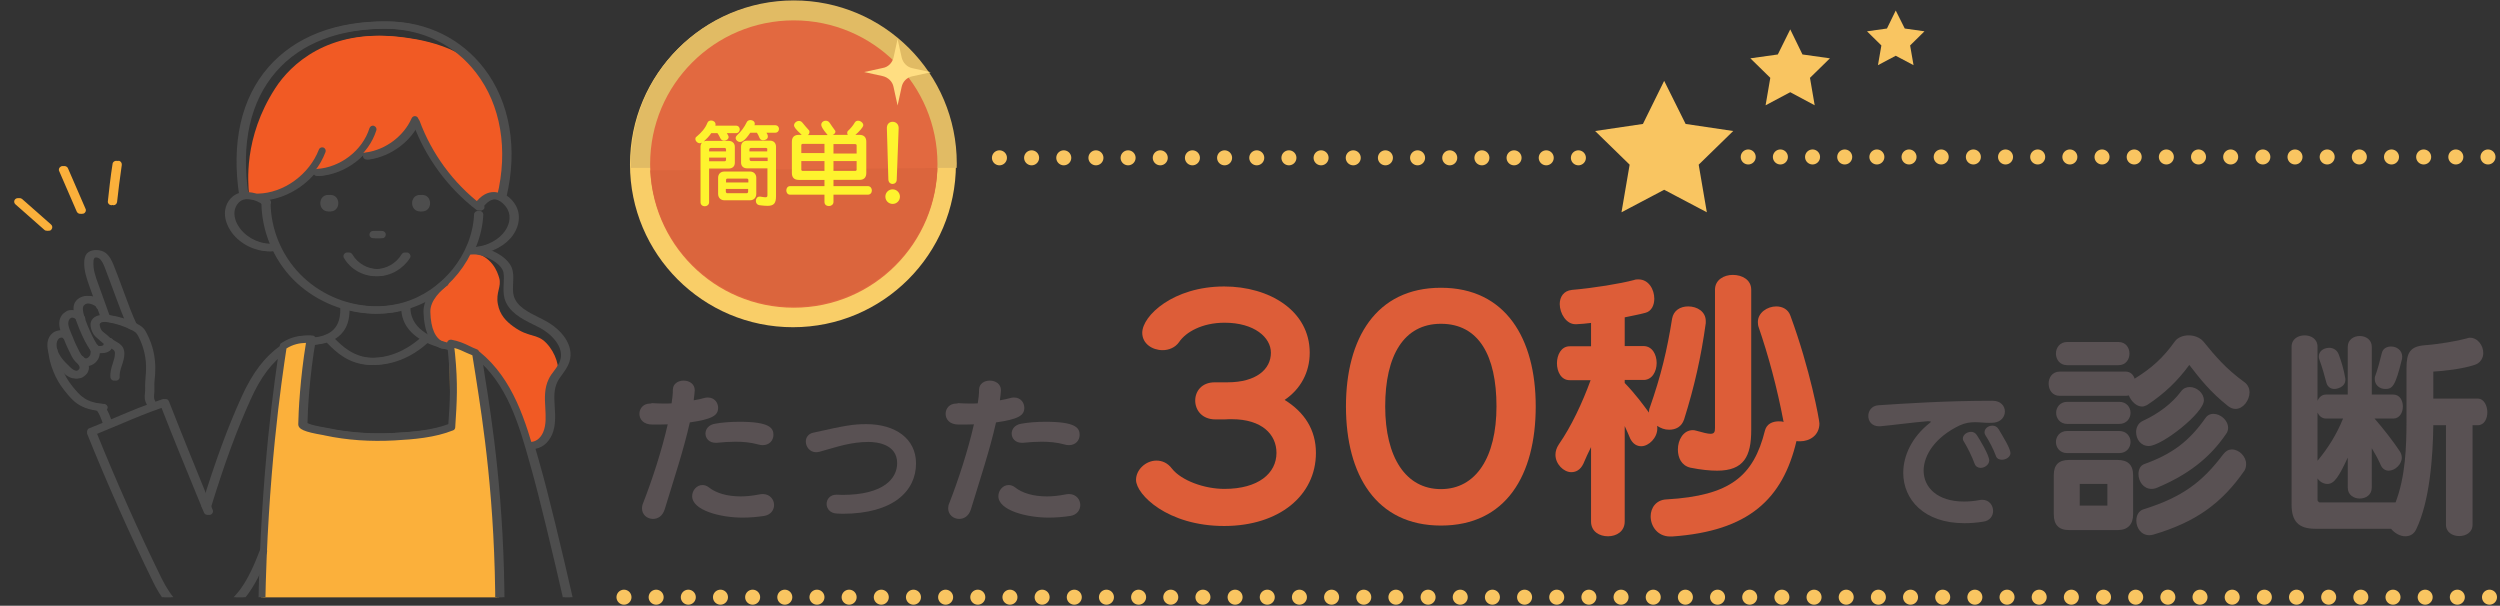 <?xml version="1.0" encoding="utf-8"?>
<!-- Generator: Adobe Illustrator 28.0.0, SVG Export Plug-In . SVG Version: 6.00 Build 0)  -->
<svg version="1.1" id="_レイヤー_2" xmlns="http://www.w3.org/2000/svg" xmlns:xlink="http://www.w3.org/1999/xlink" x="0px"
	 y="0px" viewBox="0 0 1165.9 282.5" style="enable-background:new 0 0 1165.9 282.5;" xml:space="preserve">
<rect x="0" y="0" width="1165.9" height="282.5" fill="#333333" stroke="none"/>
<style type="text/css">
	.st0{fill:none;stroke:#F9C561;stroke-width:7;stroke-linecap:round;stroke-miterlimit:10;stroke-dasharray:0,15;}
	.st1{fill:#F9C561;}
	.st2{clip-path:url(#SVGID_00000000926239304213187190000007541623065425566377_);}
	.st3{clip-path:url(#SVGID_00000114049500256309919620000001272150511659320245_);}
	.st4{fill:#FBB03B;}
	.st5{fill:#F15A24;}
	.st6{fill:#4D4D4D;}
	.st7{fill:none;}
	.st8{clip-path:url(#SVGID_00000093859217807289748150000012049870814084669583_);}
	.st9{clip-path:url(#SVGID_00000054246507744638481490000008895879058447352464_);}
	.st10{fill:#595153;}
	.st11{fill:#DD5D38;}
	.st12{fill:#F9CE68;}
	.st13{clip-path:url(#SVGID_00000004531335225930154490000015766366655745584525_);fill:#E1BB64;}
	.st14{fill:#E26940;}
	.st15{clip-path:url(#SVGID_00000173122598139811497970000012701592209640198274_);}
	.st16{fill:#DB653D;}
	.st17{fill:none;stroke:#FFFFFF;stroke-width:3;stroke-miterlimit:10;}
	.st18{fill:#FEF32E;}
	.st19{fill:#FFDE82;}
</style>
<g id="_レイヤー_1-2">
	<g>
		<line class="st0" x1="291" y1="278.5" x2="1165.9" y2="278.5"/>
	</g>
</g>
<polygon class="st1" points="776.1,37.7 786.1,57.8 808.3,61.1 792.2,76.8 796,99 776.1,88.5 756.2,99 760,76.8 743.9,61.1 
	766.2,57.8 "/>
<polygon class="st1" points="834.9,13.7 840.6,25.4 853.4,27.2 844.1,36.3 846.3,49.1 834.9,43 823.4,49.1 825.6,36.3 816.3,27.2 
	829.1,25.4 "/>
<polygon class="st1" points="884.1,4.9 888.3,13.3 897.5,14.6 890.8,21.2 892.4,30.4 884.1,26 875.8,30.4 877.4,21.2 870.7,14.6 
	880,13.3 "/>
<g>
	<defs>
		<rect id="SVGID_1_" x="5.4" y="-6.2" width="280.6" height="284.7"/>
	</defs>
	<clipPath id="SVGID_00000121259206843658525890000006597823583353336240_">
		<use xlink:href="#SVGID_1_"  style="overflow:visible;"/>
	</clipPath>
	<g style="clip-path:url(#SVGID_00000121259206843658525890000006597823583353336240_);">
		<defs>
			<rect id="SVGID_00000127734628861910742040000000750040811392896140_" x="-4.3" y="-20.9" width="300.5" height="321.4"/>
		</defs>
		<clipPath id="SVGID_00000016797460300198088320000017329038267572684425_">
			<use xlink:href="#SVGID_00000127734628861910742040000000750040811392896140_"  style="overflow:visible;"/>
		</clipPath>
		<g style="clip-path:url(#SVGID_00000016797460300198088320000017329038267572684425_);">
			<path class="st4" d="M143.4,675.3c0,0.5-2.3,3-2.6,3.5c-1.2,2-2.3,4-3.3,6.1c-1.2,2.6-2.4,5.3-3.2,8.1c-0.8,2.7-2,5.4-2.2,8.2
				c-0.2,2.6,0.5,5.3,2.3,7.1c1,0.9,2.2,1.6,3.5,2.1c5.8,2.4,12.1,3.1,18.3,2.7c5.2-0.3,12.3-0.5,15.9-4.9c4.1-5,3.9-13.7,4-19.9
				c0.1-3.4-0.1-6.8-0.5-10.1c-0.2-1.3-0.4-2.6-0.6-3.9c-0.1-0.5-1-2.6-0.8-3c-1.7,3.9-2.8,9.4-4.4,13.2c-1-1-6-5.6-13.8-5.5
				c-6.4,0.1-10.8,3.3-12.1,4.4C143.8,680.8,143.6,678.1,143.4,675.3z"/>
			<path class="st4" d="M215.6,675.3c0,0.5,2.3,3,2.6,3.5c1.2,2,2.3,4,3.3,6.1c1.2,2.6,2.4,5.3,3.2,8.1c0.8,2.7,2,5.4,2.2,8.2
				c0.2,2.6-0.5,5.3-2.3,7.1c-1,0.9-2.2,1.6-3.5,2.1c-5.8,2.4-12.1,3.1-18.3,2.7c-5.2-0.3-12.3-0.5-15.9-4.9c-4.1-5-3.9-13.7-4-19.9
				c-0.1-3.4,0.1-6.8,0.5-10.1c0.2-1.3,0.4-2.6,0.6-3.9c0.1-0.5,1-2.6,0.8-3c1.7,3.9,2.8,9.4,4.4,13.2c1-1,6-5.6,13.8-5.5
				c6.4,0.1,10.8,3.3,12.1,4.4C215.2,680.8,215.4,678.1,215.6,675.3z"/>
			<path class="st4" d="M269,536.5c-32.1,3.3-64.4,8.3-96.4,7.8c-31-0.5-61.8-6.5-92.8-10.7c5-32.7,23.4-141.9,41-236
				c0.6-3.1,1.6-7.9,1.7-11c1.7-55.1,7.2-105.7,10.1-125c4.7-3.7,12.1-2.3,12.2-2.3c-2.3,14.5-2.9,27-3.6,39.2
				c20,5.8,51.6,7.1,69.9,0.7c0,2.2-0.5-37.6-0.5-39.1c0,0,12.5,5.2,12,5.3c6.6,45.9,10.8,88.7,10.1,124.6l1.6,10.9l12.7,61.7
				c-3.9,16-4,24-2.2,28.1c2.2,0.6,4.1-1.7,5-4.4l1.1,14.3c-3.1,4.3-4,7.3-2.2,10.5c1.7,1.7,2.6,0.9,5.5,0L269,536.5z"/>
			<path class="st5" d="M117.1,90.2c-0.3-4.4-2.8-25.8,12.3-49.1c7.1-11,24.5-27.5,56.8-23.9c6.9,0.8,32.9,3.6,42.6,22
				c13.2,24.8,6.5,50.5,5.8,52.3c-0.2-0.1-3.9-2.5-7.8-0.6c-2.8,1.3-3.7,4-3.9,4.5c-5.3-4.4-11.9-10.9-18.1-20
				c-5-7.4-8.2-14.4-10.3-20c-0.6,1.9-3,8.1-9.7,12.3c-7.5,4.7-15,3.5-16.8,3.2c-1.3,1.7-4.2,5-9,7.1c-6.4,2.8-12.2,1.8-14.2,1.3
				c-1.2,2-3.8,5.6-8.4,8.4c-5.1,3.1-9.9,3.7-12.3,3.9L117.1,90.2z"/>
			<path class="st5" d="M219.2,117.3c10.5,1.9,12.8,9.7,13.6,12.3c1.2,4.1-1.7,6.8-0.6,12.3c0.9,4.9,3.8,7.9,7.1,10.3
				c7.5,5.5,11,3.1,15.5,7.8c4.5,4.7,6.3,11.5,5.2,14.9c-1.9,5.8-2.6,4.9-3.2,14.2c-0.6,8.4,0.5,10.8-1.9,14.2
				c-2.1,2.8-4.7,3.9-7.2,4.5c-1.2-5.7-4.2-16.2-11.6-28.1c-2.5-4.1-5.5-10.1-12.7-15.4c-1.5-1.1-10.6-3.8-11.6-4.4
				c-1.1,1.1-1.7,1.1-6.1,0.6c-2.2-2.2-2.2-2.2-3.8-7.2c-1.6-4.8-2.3-10.5,1.2-15.2c2.6-2.1,5.5-4.7,8.4-7.8
				C214.2,127.3,218.5,121.2,219.2,117.3z"/>
			<path class="st6" d="M70.9,189.5c-0.6,0-1.1-0.3-1.4-0.8c-1.2-2.1-1.1-3.7-0.9-5.3c0.1-0.7,0.1-1.4,0.1-2.2
				c-0.1-1.9,0.1-3.7,0.2-5.5c0.1-1.1,0.2-2.1,0.2-3.2c0.2-5.3-1-10.7-3.5-15.5c-0.4-0.8-0.8-1.4-1.2-1.8c-0.5-0.5-1.3-0.9-2-1.3
				c-3.6-1.8-7.4-3.1-11.5-3.7c-2.1-0.3-3.8-0.1-4.3,0.7c-0.4,0.5,0.3,3,1.4,3.8c0.7,0.5,1.3,1.1,2,1.6c0.8,0.8,1.6,1.5,2.5,2
				c0.5,0.3,0.9,0.5,1.3,0.8c2.1,1.2,4.2,2.4,4.2,5.8c0,2-0.6,3.8-1.2,5.6c-0.6,1.8-1.1,3.5-1,5.2c0.1,0.9-0.6,1.7-1.5,1.8
				c-0.9,0.1-1.7-0.6-1.8-1.5c-0.2-2.3,0.4-4.5,1.1-6.5c0.5-1.6,1-3.1,1-4.6c0-1.4-0.5-1.8-2.6-2.9c-0.4-0.2-0.9-0.5-1.4-0.8
				c-1.1-0.7-2-1.5-2.9-2.3c-0.6-0.5-1.2-1-1.7-1.5c-2-1.5-3.8-5.9-2.1-8.3c1.3-1.9,3.9-2.6,7.5-2.1c4.4,0.7,8.6,2,12.5,4
				c1,0.5,2,1.1,2.8,1.9c0.8,0.8,1.4,1.8,1.8,2.7c2.8,5.3,4.1,11.3,3.9,17.2c0,1.1-0.1,2.2-0.2,3.3c-0.2,1.8-0.3,3.4-0.2,5.1
				c0,1.1,0,1.9-0.1,2.6c-0.1,1.4-0.2,2.1,0.5,3.4c0.4,0.8,0.2,1.8-0.6,2.2C71.4,189.4,71.2,189.5,70.9,189.5z"/>
			<path class="st6" d="M62.2,153.6c-0.6,0-1.2-0.3-1.5-0.9c-2.2-4.7-4.2-10.1-6.3-15.8c-1.5-4-3-8.2-4.6-12.3
				c-0.6-1.5-1.3-3.2-2.6-4.1c-1-0.7-2.7-0.8-3.2-0.1c-0.2,0.3-0.4,0.8-0.4,1.5c-0.3,3.6,1,7.3,2.3,10.8l5.3,14.7
				c0.3,0.9-0.1,1.8-1,2.1c-0.9,0.3-1.8-0.1-2.1-1l-5.3-14.7c-1.3-3.7-2.8-7.8-2.5-12.1c0.1-1,0.3-2.3,1.1-3.3
				c1.8-2.3,5.6-2.1,7.8-0.5c2,1.5,2.9,3.7,3.7,5.5c1.7,4.2,3.2,8.3,4.7,12.4c2.1,5.6,4,11,6.2,15.5c0.4,0.8,0,1.8-0.8,2.2
				C62.6,153.5,62.4,153.6,62.2,153.6z"/>
			<path class="st6" d="M47.3,164.7c-1.1,0-2.3-0.2-3.1-0.6c-2.6-1.2-7.9-14-8.7-18.1c-0.2-1.3-0.4-2.8,0.1-4.2
				c0.8-2.2,3.3-3.8,5.9-3.8c2.2,0,6.6,1.4,7.4,4.1c0.3,0.9-0.2,1.8-1.1,2.1c-0.9,0.3-1.8-0.2-2-1.1c-0.3-0.6-2.6-1.7-4.3-1.7
				c-1.2,0-2.4,0.7-2.7,1.6c-0.3,0.7-0.1,1.6,0,2.5c0.7,4.2,5.5,14.4,6.9,15.7c1.2,0.5,3.2,0.2,3.5-0.3c0.2-0.4,0.4-1,0.3-1.6
				c-0.1-0.9,0.6-1.7,1.6-1.7c0.9-0.1,1.7,0.6,1.7,1.6c0.1,1.3-0.2,2.6-0.9,3.6C51.1,164.1,49.2,164.7,47.3,164.7z"/>
			<path class="st6" d="M40.6,170.7c0,0-0.1,0-0.1,0c-3.8-0.1-5.7-3.8-6.3-5c-1.2-2.4-2.4-4.9-3.3-7.3c-0.2-0.4-0.4-0.9-0.6-1.3
				c-1.3-3.2-2.8-6.8-0.4-10.2c0.4-0.6,1.9-1.7,2.6-2c0.9-0.4,1.9-0.2,2.4-0.1c0.9,0.2,1.9,0.4,2.8,1c0.8,0.5,1.5,1.3,1.9,2.1
				c0.4,0.8,0.1,1.8-0.8,2.2c-0.8,0.4-1.8,0.1-2.2-0.8c0-0.1-0.2-0.5-0.7-0.8c-0.4-0.3-1.1-0.4-1.7-0.5c-0.1,0-0.4-0.1-0.6-0.1
				c0,0,0,0,0,0c-0.3,0.2-0.9,0.6-1.1,0.8c-1.3,1.8-0.5,3.9,0.8,7c0.2,0.5,0.4,0.9,0.6,1.4c0.9,2.4,2,4.7,3.2,7
				c1.1,2.1,2.2,3.2,3.5,3.2c1.3,0,2.4-1.2,2.6-2.3l0-0.2c0.1-0.4,0.1-0.8,0.1-0.9c0-0.1-0.1-0.3-0.2-0.5c-0.1-0.2-0.2-0.4-0.3-0.7
				c-0.3-0.9,0.1-1.8,1-2.1c0.9-0.3,1.8,0.1,2.1,1c0.1,0.3,0.2,0.5,0.3,0.7c0.5,1.3,0.5,1.7,0.2,3.3l0,0.2
				C45.9,168.2,43.6,170.7,40.6,170.7z"/>
			<path class="st6" d="M36.2,176.5c-0.8,0-1.6-0.1-2.3-0.4c-1.5-0.6-2.6-1.5-3.6-2.5c-3.2-3-7.4-7.5-7.2-13c0.1-2.3,1-4.2,2.6-5.4
				c1.8-1.4,5-1.7,6.9,0.1c0.7,0.6,0.7,1.7,0,2.3c-0.6,0.7-1.7,0.7-2.3,0c-0.5-0.5-1.8-0.4-2.6,0.1c-1.1,0.8-1.3,2.2-1.3,2.9
				c-0.2,4.1,3.4,7.9,6.1,10.4c0.8,0.8,1.6,1.5,2.6,1.8c0.8,0.3,1.7,0.3,2.2-0.1c0.6-0.4,0.7-0.6,0.8-1c0.1-0.7-0.1-1-0.9-2.2
				c-0.2-0.3-0.5-0.6-0.7-0.9c-0.5-0.7-0.4-1.8,0.4-2.3c0.7-0.5,1.8-0.4,2.3,0.4c0.2,0.3,0.4,0.6,0.6,0.8c0.9,1.2,2,2.6,1.6,4.8
				c-0.3,1.6-1.2,2.4-2.1,3.1C38.4,176.2,37.3,176.5,36.2,176.5z"/>
			<path class="st6" d="M48.5,191.7c0,0-0.1,0-0.1,0C38.2,191,35,187,31.2,182.3l-0.3-0.4c-4-4.9-6.9-12.1-7.4-18.2
				c-0.1-0.9,0.6-1.7,1.5-1.8c0.9-0.1,1.7,0.6,1.8,1.5c0.5,5.5,3.2,12.1,6.7,16.4l0.3,0.4c3.6,4.4,6.2,7.6,14.9,8.2
				c0.9,0.1,1.6,0.9,1.5,1.8C50.1,191.1,49.3,191.7,48.5,191.7z"/>
			<path class="st6" d="M50.6,198.8c-0.7,0-1.3-0.4-1.5-1c-0.3-0.8-0.5-1.4-0.7-1.9c-0.7-1.8-0.9-2.5-2.4-4.8
				c-0.5-0.8-0.2-1.8,0.5-2.3c0.8-0.5,1.8-0.2,2.3,0.5c1.6,2.6,2,3.5,2.7,5.4c0.2,0.5,0.4,1.1,0.7,1.9c0.3,0.8-0.1,1.8-0.9,2.1
				C51,198.8,50.8,198.8,50.6,198.8z"/>
			<path class="st6" d="M141.1,295.3c-0.2,0-0.4,0-0.7-0.1c-6.2-2.7-12.4-6.6-18.4-11.6c-0.7-0.6-0.8-1.6-0.2-2.3
				c0.6-0.7,1.6-0.8,2.3-0.2c5.8,4.8,11.7,8.5,17.6,11.1c0.8,0.4,1.2,1.3,0.9,2.2C142.4,294.9,141.8,295.3,141.1,295.3z"/>
			<path class="st6" d="M139.9,303c-0.1,0-0.2,0-0.3,0c-6.4-1.3-12.7-4.4-18.2-8.9c-0.7-0.6-0.8-1.6-0.2-2.3
				c0.6-0.7,1.6-0.8,2.3-0.2c5.1,4.2,10.9,7,16.7,8.2c0.9,0.2,1.5,1,1.3,1.9C141.4,302.4,140.7,303,139.9,303z"/>
			<path class="st6" d="M216.6,296.6c-0.7,0-1.3-0.4-1.6-1.1c-0.3-0.9,0.1-1.8,1-2.1c0.7-0.2,1.4-0.5,2.1-0.7
				c4.2-1.4,9.5-3.2,13.9-7.4c0.7-0.6,1.7-0.6,2.3,0.1c0.6,0.7,0.6,1.7-0.1,2.3c-5,4.7-10.9,6.7-15.2,8.1c-0.7,0.2-1.4,0.5-2.1,0.7
				C216.9,296.6,216.8,296.6,216.6,296.6z"/>
			<path class="st6" d="M218.1,305.4c-0.8,0-1.5-0.6-1.6-1.4c-0.1-0.9,0.5-1.7,1.4-1.9c5.9-0.9,10.2-3.5,15.1-6.6l0.9-0.6
				c0.8-0.5,1.8-0.2,2.3,0.5c0.5,0.8,0.2,1.8-0.5,2.3l-0.9,0.6c-5,3.1-9.8,6.1-16.4,7.1C218.2,305.4,218.1,305.4,218.1,305.4z"/>
			<path class="st6" d="M178.9,308.1c-0.2,0-0.4,0-0.6,0c-2.9-0.1-4.3-1.1-5.2-1.7c-0.2-0.1-0.3-0.2-0.5-0.3
				c-0.5-0.3-0.8-0.9-0.8-1.5l0.1-5.5c0-0.9,0.8-1.6,1.7-1.6c-0.5,0-0.9-0.2-1.2-0.6c-0.6-0.7-0.5-1.7,0.2-2.3
				c0.8-0.7,2.8-1.6,4.7-2c3.3-0.6,6,0.8,7.5,2.2c0.3,0.3,0.5,0.7,0.5,1.2c0,1.4,0.1,3,0.2,4.5c0.1,1.6,0.2,3.3,0.2,4.8
				c0,0.7-0.4,1.2-1,1.5C182.7,307.7,180.8,308.1,178.9,308.1z M175.1,303.8c0.7,0.5,1.6,0.9,3.3,1c1.3,0.1,2.6-0.1,3.8-0.5
				c0-1.1-0.1-2.3-0.2-3.4c-0.1-1.3-0.2-2.7-0.2-4c-0.7-0.5-2.1-1.2-4.1-0.9c-1.4,0.2-2.7,0.9-3.1,1.2c-0.3,0.3-0.7,0.4-1.1,0.4
				c0.9,0,1.6,0.8,1.6,1.7L175.1,303.8z"/>
			<path class="st6" d="M140.9,307.4c-0.7,0-1.4-0.5-1.6-1.2c-1.1-4-0.6-9.2,1.4-14.7c0.3-0.7,1-1.2,1.7-1.1c2,0.2,4.2,0.3,6.4,0.4
				c7.9,0.4,16.9,0.9,24.4,4.7c0.8,0.4,1.2,1.4,0.7,2.2c-0.4,0.8-1.4,1.2-2.2,0.7c-6.9-3.4-15.5-3.9-23.1-4.3
				c-1.8-0.1-3.5-0.2-5.2-0.3c-1.2,3.8-1.6,7.4-1.2,10.2c3-0.2,6.2-0.6,9.5-1c6.4-0.8,13.7-1.7,21.8-1.6c0.9,0,1.6,0.8,1.6,1.7
				c0,0.9-0.8,1.6-1.7,1.6c0,0,0,0,0,0c-7.8-0.1-14.7,0.7-21.3,1.6C148.2,306.7,144.6,307.2,140.9,307.4
				C141,307.4,140.9,307.4,140.9,307.4z"/>
			<path class="st6" d="M214.7,311.4c-0.1,0-0.1,0-0.2,0c-4.7-0.6-9.1-2-13.3-3.4c-4.9-1.6-10-3.3-15.7-3.7
				c-0.9-0.1-1.6-0.9-1.5-1.8c0.1-0.9,0.8-1.6,1.8-1.5c6.1,0.4,11.4,2.2,16.5,3.9c3.9,1.3,7.6,2.5,11.5,3.1
				c1.2-2.9,1.1-7.5,0.4-11.3c-3.7,0.2-6.9,0.4-9.8,0.5c-6.8,0.3-12.1,0.6-19.5,1.6c-0.9,0.1-1.7-0.5-1.9-1.4
				c-0.1-0.9,0.5-1.7,1.4-1.9c7.5-1,12.9-1.3,19.8-1.6c3.2-0.2,6.9-0.3,11.2-0.6c0.8-0.1,1.5,0.5,1.7,1.3c1.2,5,1.5,11.9-1,16.1
				C215.8,311.1,215.2,311.4,214.7,311.4z"/>
			<path class="st6" d="M165.7,367.9c-0.2,0-0.4,0-0.6-0.1l-8.8-3.5c-0.7-0.3-1.1-0.9-1-1.6c1.4-22.9,4.7-43,9.9-59.7
				c0.3-0.9,1.2-1.4,2.1-1.1c0.9,0.3,1.4,1.2,1.1,2.1c-5.1,16.2-8.3,35.6-9.7,57.7l5.5,2.2c0.5-9.2,2-23.2,3.4-33.8
				c2-15.9,3.6-24.6,4.6-25.9c0.6-0.7,1.6-0.8,2.3-0.2c0.7,0.5,0.8,1.5,0.3,2.2c-1.4,3.1-6.8,43.2-7.4,60.1c0,0.5-0.3,1-0.7,1.3
				C166.4,367.8,166,367.9,165.7,367.9z M174.7,306.2C174.7,306.2,174.7,306.2,174.7,306.2C174.7,306.2,174.7,306.2,174.7,306.2z"/>
			<path class="st6" d="M192.7,369.4c-0.3,0-0.6-0.1-0.8-0.2c-0.5-0.3-0.8-0.7-0.8-1.2l-8.8-62.4c-0.1-0.9,0.5-1.7,1.4-1.9
				c0.9-0.1,1.7,0.5,1.9,1.4l8.5,60.2l5.2-2.3c-2.2-18.3-4.8-38.9-11.4-58.7c-0.3-0.9,0.2-1.8,1-2.1c0.9-0.3,1.8,0.2,2.1,1
				c6.9,20.5,9.4,41.8,11.7,60.6c0.1,0.7-0.3,1.4-1,1.7l-8.3,3.7C193.1,369.4,192.9,369.4,192.7,369.4z"/>
			<path class="st6" d="M155.3,715.1c-6.7,0-15-0.9-19.7-3.7c-10.1-6.1-2.8-20,0.3-26c2.8-5.3,6.9-12.3,12.8-21.5
				c0.5-0.8,1.5-1,2.3-0.5c0.8,0.5,1,1.5,0.5,2.3c-5.8,9.1-9.9,16.1-12.6,21.2c-4.2,8-8.1,17.6-1.5,21.6c5.2,3.2,18.1,3.8,25,2.8
				c2.8-0.4,7.9-1.8,10-6.7c1.8-4.5,2.5-9.8,2-16.2c-0.5-7.2-1.3-15.6-2.1-22.3c-0.1-0.9,0.5-1.7,1.5-1.8c0.9-0.1,1.7,0.5,1.8,1.5
				c0.8,6.8,1.6,15.2,2.1,22.5c0.5,6.9-0.2,12.7-2.3,17.7c-1.9,4.7-6.5,7.9-12.6,8.8C160.8,714.9,158.2,715.1,155.3,715.1z"/>
			<path class="st6" d="M169.6,686.7c-0.4,0-0.8-0.1-1.1-0.4c-5.6-5-13.8-6.6-20-4c-0.7,0.3-2.2,1.1-2.7,1.6c-0.2,0.6-0.6,1-1.2,1.2
				c-0.9,0.2-1.8-0.3-2-1.2c0,0,0,0,0,0l0,0c-0.7-2.9-0.2-6.3,0.4-10.2l0-0.3c0.1-0.9,1-1.5,1.9-1.4c0.9,0.1,1.5,1,1.4,1.9l0,0.3
				c-0.3,2.2-0.6,4.2-0.6,5.9c0.6-0.3,1.2-0.6,1.7-0.8c6.7-2.8,15.4-1.5,21.8,3.2c0.2-0.4,0.4-0.8,0.6-1.2c1.3-2.8,2.3-5,3.1-10.5
				c0.1-0.9,1-1.5,1.9-1.4c0.9,0.1,1.5,1,1.4,1.9c-0.9,6-2,8.5-3.4,11.5c-0.4,0.9-0.9,1.9-1.4,3.1c-0.2,0.5-0.6,0.9-1.2,1
				C169.9,686.7,169.7,686.7,169.6,686.7z"/>
			<path class="st6" d="M172.1,661.5c-0.9,0-1.7-0.7-1.7-1.7c0-8.4,0.1-16.9,0.2-25.9c0.2-20.2,0.4-41.1-0.4-60.5
				c0-0.9,0.7-1.7,1.6-1.7c0.9,0,1.7,0.7,1.7,1.6c0.8,19.5,0.6,40.4,0.4,60.7c-0.1,9-0.2,17.6-0.2,25.9
				C173.7,660.8,173,661.5,172.1,661.5z"/>
			<path class="st6" d="M150.6,660.4c-0.8,0-1.5-0.6-1.6-1.4c-1.3-9.6-2.6-16.5-4-23.9c-0.9-4.9-1.8-9.9-2.9-16l-0.1-0.8
				c-2.3-14-5.5-33.2-7.5-47.4c-0.1-0.9,0.5-1.7,1.4-1.9c0.9-0.1,1.7,0.5,1.9,1.4c2,14.2,5.2,33.4,7.5,47.4l0.1,0.8
				c1,6.1,1.9,11.1,2.8,16c1.4,7.4,2.7,14.3,4,24c0.1,0.9-0.5,1.7-1.4,1.9C150.8,660.4,150.7,660.4,150.6,660.4z"/>
			<path class="st6" d="M203.5,715.1c-2.9,0-5.6-0.2-7.4-0.4c-6-0.8-10.6-4-12.6-8.8c-2-5-2.8-10.7-2.3-17.7
				c0.5-7.2,1.3-15.6,2.1-22.5c0.1-0.9,0.9-1.6,1.8-1.5c0.9,0.1,1.6,0.9,1.5,1.8c-0.8,6.8-1.6,15.1-2.1,22.3
				c-0.5,6.4,0.2,11.7,2,16.2c2,4.9,7.1,6.3,10,6.7c6.9,1,19.7,0.3,25-2.8c6.6-4,2.6-13.6-1.5-21.6c-2.7-5.2-6.9-12.1-12.6-21.2
				c-0.5-0.8-0.3-1.8,0.5-2.3c0.8-0.5,1.8-0.3,2.3,0.5c5.8,9.2,10,16.2,12.8,21.5c3.1,5.9,10.4,19.8,0.3,26
				C218.6,714.2,210.3,715.1,203.5,715.1z"/>
			<path class="st6" d="M189.2,686.7c-0.1,0-0.2,0-0.4,0c-0.5-0.1-1-0.5-1.2-1c-0.4-1-0.8-1.9-1.2-2.8c-1.4-3.1-2.5-5.6-3.4-11.8
				c-0.1-0.9,0.5-1.7,1.4-1.9c0.9-0.1,1.7,0.5,1.9,1.4c0.8,5.8,1.8,8,3.1,10.9c0.1,0.3,0.2,0.5,0.4,0.8c6.4-4.7,15.1-6,21.8-3.2
				c0.5,0.2,1.1,0.5,1.7,0.8c-0.1-1.7-0.3-3.7-0.6-5.9l0-0.3c-0.1-0.9,0.5-1.7,1.4-1.9c0.9-0.1,1.7,0.5,1.9,1.4l0,0.3
				c0.6,3.9,1,7.2,0.4,10.2c0,0,0,0,0,0c-0.2,0.9-1.1,1.4-2,1.2c-0.6-0.1-1.1-0.6-1.2-1.2c-0.5-0.5-2.1-1.3-2.7-1.6
				c-6.2-2.6-14.4-1-20,4C190,686.6,189.6,686.7,189.2,686.7z M213,683.1C213,683.1,213,683.1,213,683.1
				C213,683.1,213,683.1,213,683.1C213,683.1,213,683.1,213,683.1L213,683.1z"/>
			<path class="st6" d="M187,660.4c-0.9,0-1.7-0.7-1.7-1.7c0-9-0.1-18.1-0.3-27.7c-0.3-19-0.5-38.7,0.2-57.4c0-0.9,0.8-1.6,1.7-1.6
				c0.9,0,1.6,0.8,1.6,1.7c-0.7,18.7-0.5,38.3-0.2,57.3c0.1,9.6,0.3,18.8,0.3,27.8C188.6,659.7,187.9,660.4,187,660.4z"/>
			<path class="st6" d="M208.4,660.4c-0.1,0-0.2,0-0.2,0c-0.9-0.1-1.5-1-1.4-1.9c1.4-9.9,2.7-17.3,4.1-25.1
				c0.8-4.6,1.6-9.3,2.5-14.9l0.2-1.4c2.2-13.6,5.3-32.1,7.3-46.1c0.1-0.9,1-1.5,1.9-1.4c0.9,0.1,1.5,1,1.4,1.9
				c-2,14-5,32.6-7.3,46.2l-0.2,1.4c-0.9,5.6-1.8,10.3-2.6,14.9c-1.4,7.8-2.7,15.2-4.1,25C209.9,659.8,209.2,660.4,208.4,660.4z"/>
			<path class="st6" d="M171.9,74.4c-0.8,0-1.5-0.6-1.6-1.4c-0.1-0.9,0.5-1.7,1.4-1.9c9.2-1.3,17.6-7.6,21.3-16
				c0.4-0.8,1.3-1.2,2.2-0.8c0.8,0.4,1.2,1.3,0.8,2.2c-4.1,9.4-13.5,16.4-23.8,17.9C172,74.4,171.9,74.4,171.9,74.4z"/>
			<path class="st6" d="M148.8,82.1c-0.9,0-1.6-0.7-1.6-1.5c-0.1-0.9,0.6-1.7,1.5-1.8c11.1-0.7,21.4-8.7,24.6-19
				c0.3-0.9,1.2-1.4,2.1-1.1c0.9,0.3,1.4,1.2,1.1,2.1c-3.6,11.5-15.2,20.5-27.6,21.3C148.9,82.1,148.9,82.1,148.8,82.1z"/>
			<path class="st6" d="M121.3,93.6c-0.9,0-1.6-0.7-1.7-1.6c0-0.9,0.7-1.7,1.6-1.7c12.1-0.2,24-8.9,28.5-20.5c0.3-0.9,1.3-1.3,2.1-1
				c0.9,0.3,1.3,1.3,1,2.1C148,83.8,134.7,93.3,121.3,93.6C121.3,93.6,121.3,93.6,121.3,93.6z"/>
			<g>
				<path class="st6" d="M126.6,117.2c-6.7,0-13.4-3.3-17.4-8.6c-2.5-3.4-3.7-7.2-3.2-10.6c0.6-4.3,3.9-7.8,7.9-8.3
					c1.6-0.2,7.1-0.6,11.9,3.4c0.7,0.6,0.8,1.6,0.2,2.3c-0.6,0.7-1.6,0.8-2.3,0.2c-3.9-3.2-8.4-2.8-9.3-2.7c-2.5,0.3-4.6,2.7-5,5.5
					c-0.5,3.5,1.4,6.6,2.5,8.1c3.6,4.8,9.9,7.6,15.9,7.2c0.9-0.1,1.7,0.6,1.8,1.5c0.1,0.9-0.6,1.7-1.5,1.8
					C127.5,117.2,127.1,117.2,126.6,117.2z"/>
				<path class="st6" d="M178.3,111.1H175c-0.9,0-1.7-0.7-1.7-1.7c0-0.9,0.7-1.7,1.7-1.7h3.2c0.9,0,1.7,0.7,1.7,1.7
					C179.9,110.4,179.2,111.1,178.3,111.1z"/>
				<path class="st6" d="M176.2,128.8c-6,0-11.8-3.3-14.8-8.5c-0.5-0.8-0.2-1.8,0.6-2.3c0.8-0.5,1.8-0.2,2.3,0.6
					c2.4,4.2,7.1,6.9,12,6.9c0,0,0,0,0,0c4.8,0,9.5-2.7,12-6.9c0.5-0.8,1.5-1.1,2.3-0.6c0.8,0.5,1.1,1.5,0.6,2.3
					C188,125.4,182.2,128.8,176.2,128.8C176.2,128.8,176.2,128.8,176.2,128.8z"/>
				<path class="st6" d="M224.2,98.2c-0.4,0-0.7-0.1-1-0.3c-13.3-10.2-23.9-24.6-29.6-40.4c-0.3-0.9,0.1-1.8,1-2.1
					c0.9-0.3,1.8,0.1,2.1,1c5.6,15.2,15.7,29,28.6,38.9c0.7,0.6,0.9,1.6,0.3,2.3C225.2,97.9,224.7,98.2,224.2,98.2z"/>
				<path class="st6" d="M175.9,146.3c-0.9,0-1.8,0-2.6-0.1c-13.3-0.7-26.3-6.5-35.6-15.9c-9.3-9.5-14.6-22.5-14.8-35.6
					c0-0.9,0.7-1.7,1.6-1.7c0,0,0,0,0,0c0.9,0,1.6,0.7,1.7,1.6c0.1,12.3,5.1,24.4,13.8,33.3c8.7,8.9,20.8,14.3,33.4,14.9
					c5.4,0.3,10.6-0.3,15.6-1.7c18.2-5.2,32.2-22.4,33.1-41.1c0-0.9,0.8-1.6,1.7-1.6c0.9,0,1.6,0.8,1.6,1.7
					c-1,20-15.9,38.5-35.5,44.1C185.4,145.7,180.7,146.3,175.9,146.3z"/>
				<path class="st6" d="M220.5,118.6c-0.1,0-0.2,0-0.3,0c-0.9,0-1.6-0.8-1.6-1.7c0-0.9,0.7-1.6,1.7-1.6c0,0,0,0,0,0
					c5.8,0.1,11.6-2.3,15.1-6.2c3.2-3.5,4.1-7.9,2.4-11.3c-1.1-2.1-3.5-4.6-6.1-4.9c-2-0.2-4,0.8-5.9,3.1c-0.6,0.7-1.6,0.8-2.3,0.2
					c-0.7-0.6-0.8-1.6-0.2-2.3c3.3-4,6.6-4.5,8.8-4.3c4.1,0.5,7.3,3.9,8.7,6.7c2.3,4.6,1.2,10.5-2.9,15
					C233.8,115.8,227.2,118.6,220.5,118.6z"/>
			</g>
			<g>
				<path class="st6" d="M154.1,98.6c-4.9,0-5-7.7,0-7.7C159,90.9,159,98.6,154.1,98.6L154.1,98.6z"/>
				<path class="st6" d="M196.9,98.6c-4.9,0-5-7.7,0-7.7C201.8,90.9,201.8,98.6,196.9,98.6L196.9,98.6z"/>
			</g>
			<path class="st6" d="M234.4,93.5c-0.1,0-0.3,0-0.4,0c-0.9-0.2-1.4-1.1-1.2-2c5.3-21.6,1.8-42.6-9.8-57.6
				c-10-13-24.8-20.2-41.6-20.5c-22.8-0.3-41,6.6-52.7,20.1c-12,13.8-16.4,33.6-12.8,57.4c0.1,0.9-0.5,1.7-1.4,1.9
				c-0.9,0.1-1.7-0.5-1.9-1.4c-3.8-24.8,0.9-45.6,13.6-60.1c12.4-14.2,31.5-21.6,55.3-21.3c17.8,0.3,33.5,8,44.2,21.8
				c12.2,15.8,15.9,37.8,10.4,60.4C235.8,93,235.1,93.5,234.4,93.5z"/>
			<path class="st6" d="M207.3,162.6c-0.2,0-0.4,0-0.6-0.1c-5.2-2.1-7.9-7.8-8.2-16.9c-0.2-6.7,5.5-12.2,8.9-14.8l0.1-0.1
				c0.7-0.6,1.8-0.5,2.3,0.3c0.6,0.7,0.5,1.8-0.3,2.3l-0.2,0.1c-2.3,1.8-7.8,6.6-7.6,12.1c0.2,7.7,2.3,12.4,6.2,14
				c0.8,0.4,1.2,1.3,0.9,2.2C208.6,162.2,208,162.6,207.3,162.6z"/>
			<path class="st6" d="M248.3,209.4c-0.1,0-0.2,0-0.3,0c-0.9,0-1.6-0.8-1.6-1.7c0-0.9,0.8-1.6,1.7-1.6c2.7,0.1,4.9-1.6,6.2-4.5
				c1.5-3.5,1.2-7.5,1-11.5c-0.3-4.6-0.4-9.1,1.5-13.1c0.7-1.6,1.7-2.9,2.7-4.2c1.2-1.6,2.3-3.2,2.8-4.9c1.8-5.8-3.7-11.9-9.5-15
				c-1-0.5-2-1-3-1.5c-5.5-2.7-11.7-5.9-13.5-12.2c-0.6-2.3-0.5-4.6-0.4-6.9c0.1-1.8,0.2-3.5-0.1-5.2c-0.8-4.3-8.6-8.4-14-8.5
				c-0.3,0-0.6,0-0.9,0c0,0,0,0-0.1,0c-0.2,0-0.3,0-0.4,0c-0.9,0.1-1.7-0.5-1.9-1.4c-0.1-0.9,0.5-1.7,1.4-1.9c0.2,0,0.5-0.1,0.8-0.1
				c0.4,0,0.8-0.1,1.2,0c6.8,0.1,16.1,5.1,17.2,11.1c0.4,2,0.3,4,0.2,5.9c-0.1,2.1-0.2,4,0.3,5.8c1.4,4.9,6.6,7.5,11.8,10.1
				c1,0.5,2.1,1,3.1,1.6c7.2,3.9,13.4,11.2,11.1,18.9c-0.7,2.3-2,4.1-3.3,5.9c-0.9,1.3-1.8,2.4-2.4,3.7c-1.6,3.3-1.5,7.1-1.2,11.4
				c0.3,4.4,0.5,8.9-1.2,13C255.6,206.9,252.2,209.4,248.3,209.4z"/>
			<path class="st4" d="M53,95.7c-0.1,0-0.1,0-0.2,0c-0.9-0.1-1.6-0.9-1.5-1.8c0.4-3.9,1.3-12,2.2-17.5c0.1-0.9,1-1.5,1.9-1.4
				c0.9,0.1,1.5,1,1.4,1.9c-0.8,5.4-1.8,13.4-2.2,17.3C54.5,95,53.8,95.7,53,95.7z"/>
			<path class="st4" d="M38.3,99.7c-0.6,0-1.2-0.4-1.5-1l-8.2-18.9c-0.4-0.8,0-1.8,0.9-2.2c0.8-0.4,1.8,0,2.2,0.9l8.2,18.9
				c0.4,0.8,0,1.8-0.9,2.2C38.7,99.6,38.5,99.7,38.3,99.7z"/>
			<path class="st4" d="M22.8,107.6c-0.4,0-0.8-0.1-1.1-0.4L8.2,95.3c-0.7-0.6-0.8-1.6-0.2-2.3c0.6-0.7,1.6-0.8,2.3-0.2l13.5,11.9
				c0.7,0.6,0.8,1.6,0.2,2.3C23.8,107.4,23.3,107.6,22.8,107.6z"/>
			<g>
				<path class="st6" d="M251.1,413.5c-0.8,0-1.6-0.2-2.3-0.7c-1.9-1.2-2.7-3.8-2-6.5c0.4-1.6,1.1-2.9,1.8-4.2
					c0.3-0.5,0.5-0.9,0.7-1.4c0.5-1.1,1-2.2,1.3-3.5c0,0,0,0,0-0.1c0.6-2.2,0.9-4.8,1-7.8c0-1.2,0.1-2,0.1-2.8c0-0.1,0-0.2,0-0.2
					c-2.4,4.3-4.3,6.2-6.3,6.2c0,0,0,0,0,0c-0.7,0-2-0.2-2.9-1.9c-0.6-1.1-0.6-2.2-0.6-3.2c0.1-7.5,1.5-15.4,3.9-21.6
					c0,0,0-0.1,0-0.1c0.3-0.7,0.4-1.2,0.6-1.6c0.4-1.1,0.7-1.9,1.6-3.5c0.5-0.8,1.6-1,2.4-0.5c0.8,0.5,1,1.6,0.5,2.4
					c-0.8,1.2-0.9,1.7-1.3,2.7c-0.1,0.4-0.3,1-0.6,1.7c0,0,0,0.1,0,0.1c-2.3,5.8-3.6,13.3-3.6,20.4c0,0.5,0,1.1,0.2,1.5
					c0.5-0.4,1.5-1.4,3.3-4.7c1.2-2.3,2.3-4.7,2.8-5.9c0.1-0.3,0.3-0.6,0.3-0.7c0.3-0.7,1.2-1.1,2-1c0.8,0.2,1.4,0.9,1.4,1.7l0,1.3
					c0,1.8-0.1,4-0.1,4.9c0,1-0.1,1.6-0.1,2.3c0,0.8-0.1,1.5-0.1,2.7c-0.1,3.3-0.4,6.1-1.1,8.6c0,0,0,0,0,0.1
					c-0.4,1.5-0.9,2.9-1.6,4.2c-0.3,0.5-0.5,1-0.8,1.5c-0.6,1.1-1.2,2.2-1.5,3.3c-0.3,1.4,0,2.4,0.5,2.8c0.4,0.3,1.1-0.1,1.4-0.3
					c0.3-0.2,0.6-0.5,0.9-0.7c14.9-11.9,18.3-35.4,14.9-53.4c-0.2-0.9,0.5-1.9,1.4-2c0.9-0.2,1.9,0.5,2,1.4
					c3.3,17.7,1,43.2-16.2,56.8c-0.3,0.3-0.7,0.5-1,0.8C253.2,413.2,252.1,413.5,251.1,413.5z"/>
				<path class="st6" d="M247.4,362.8c-0.8,0-1.5-0.5-1.7-1.3c-0.2-0.9,0.4-1.8,1.3-2c10.8-2.4,22.8-5.5,30.7-10
					c0-0.5-0.1-1-0.1-1.5c-2.7-22.3-22.5-107.3-28.7-129c-0.3-1.2-0.7-2.4-1-3.6c-4.8-17.1-10.3-36.5-25.4-48.7
					c-0.7-0.6-0.8-1.7-0.3-2.4c0.6-0.7,1.7-0.8,2.4-0.3c15.9,12.9,21.6,32.8,26.6,50.4c0.3,1.2,0.7,2.4,1,3.6
					c6.4,22.3,26,106.5,28.8,129.5c0.1,0.7,0.1,1.3,0.2,2c0,0.3,0,0.5,0,0.8c0,0.6-0.3,1.2-0.8,1.6c-8.3,5.1-21.2,8.4-32.7,10.9
					C247.7,362.7,247.5,362.8,247.4,362.8z"/>
				<path class="st6" d="M181.6,546c-3.5,0-7.1,0-10.7-0.1c-29-0.6-55.3-3.4-80.6-8.5c-3.3-0.7-6.8-1.4-10.2-2.2c0,0-0.1,0-0.1,0
					l-0.1,0c-0.9-0.2-1.4-1.1-1.2-2c0.2-0.9,1.1-1.4,2-1.2c0,0,0,0,0,0c3.4,0.8,6.8,1.5,10.1,2.2c25,5,51.2,7.8,80,8.4
					c37.4,0.8,65.5-2.7,85.9-5.9c3.7-0.6,7.6-1.2,12.3-2c0.9-0.2,1.8,0.5,1.9,1.4c0.2,0.9-0.5,1.8-1.4,1.9c-4.8,0.8-8.7,1.4-12.4,2
					C238.9,542.8,214,546,181.6,546z"/>
				<path class="st6" d="M269.6,538.1c-0.8,0-1.5-0.6-1.6-1.4c-0.9-7-2.2-17.6-3.7-31.1c-2.8-24.6-6.6-58.3-11.7-95.1
					c-0.1-0.9,0.5-1.7,1.4-1.9c0.9-0.1,1.7,0.5,1.9,1.4c5.1,36.8,8.9,70.5,11.7,95.2c1.5,13.5,2.7,24.1,3.7,31.1
					c0.1,0.9-0.5,1.7-1.4,1.9C269.7,538.1,269.6,538.1,269.6,538.1z"/>
				<path class="st6" d="M252.4,399.3c-0.1,0-0.1,0-0.2,0c-0.8-0.1-1.4-0.7-1.5-1.5c-0.6-4.1-1.2-8.3-1.9-12.5
					c-0.1-0.9,0.5-1.7,1.4-1.9c0.9-0.1,1.7,0.5,1.9,1.4c0.6,4.2,1.3,8.4,1.9,12.6c0,0.1,0,0.3,0,0.4
					C253.9,398.7,253.2,399.3,252.4,399.3z"/>
				<path class="st6" d="M80.4,534.3c-0.1,0-0.1,0-0.2,0c-0.9-0.1-1.5-1-1.4-1.9c0.2-1.4,18.9-138,41.1-240.3
					c0.6-2.7,1.6-7.8,1.6-9.6c1.1-62.7,7.8-106.9,10-121.4c0.1-0.5,0.3-0.9,0.7-1.1c4.7-3.1,8.7-3.6,13.5-3.5c0.5,0,0.9,0.2,1.2,0.6
					c0.3,0.4,0.4,0.8,0.4,1.3c0,0.2-0.1,0.3-0.1,0.5c-2.8,16.3-3.7,31.9-3.8,38.4c0.7,0.4,2.7,1.2,8.8,2.2c0.5,0.1,0.9,0.1,1.1,0.2
					c10,2.1,20.6,2.8,31.4,2.2c8.9-0.5,17.6-1.2,25.4-4.1c0.8-11.3,1.2-19.2-0.1-32.8c-0.1-1.4-0.3-2.9-0.5-4.4l0-0.3
					c-0.1-0.5,0.1-1,0.5-1.4c0.4-0.4,0.9-0.5,1.4-0.5c3.4,0.6,6.2,1.8,8.6,3c1.2,0.6,2.3,1.1,3.4,1.5c0.6,0.2,1,0.7,1.1,1.4l0,0.1
					c0,0.1,0,0.1,0,0.2c0.4,2.9,0.9,6.2,1.5,10c3.5,21.9,9.3,58.6,9.3,110.8c0,2.6,0.7,8.8,1.1,10.7c4.5,21,9,47.2,12.7,70.1
					c0.1,0.9-0.5,1.7-1.4,1.9c-0.9,0.1-1.7-0.5-1.9-1.4c-3.7-22.8-8.1-49-12.7-69.9c-0.4-2.1-1.1-8.5-1.1-11.4
					c0-52-5.8-88.5-9.2-110.3c-0.6-3.6-1.1-6.7-1.5-9.4c-0.9-0.4-1.8-0.8-2.8-1.2c-1.8-0.8-3.5-1.7-5.6-2.2c0.1,0.9,0.2,1.8,0.3,2.6
					c1.4,14.2,0.9,22.3,0.1,34.4c0,0.6-0.4,1.2-1,1.4c-8.5,3.4-18.2,4.2-27.4,4.7c-11.1,0.6-22-0.1-32.3-2.3c-0.2,0-0.5-0.1-0.9-0.2
					c-8.8-1.5-11.6-2.7-11.6-5.1c0.1-6,0.9-21.5,3.6-37.9c-3.2,0.1-6,0.7-9.1,2.6c-2.3,15.2-8.8,58.8-9.9,120.2
					c0,2.5-1.4,9-1.7,10.2c-22.1,102.1-40.8,238.6-41,240C81.9,533.7,81.2,534.3,80.4,534.3z M224.6,164.5c0,0.1,0,0.1,0,0.2
					C224.6,164.6,224.6,164.6,224.6,164.5z M224.6,164.5C224.6,164.5,224.6,164.5,224.6,164.5C224.6,164.5,224.6,164.5,224.6,164.5z
					"/>
				<path class="st6" d="M186.3,575.3c-1.5,0-2.9,0-4.4,0c-2.4,0-4.9-0.1-7.7-0.2c-2.4-0.1-4.8-0.2-7.5-0.3
					c-11.6-0.6-23.7-1.6-35.8-3.1c-13-1.6-26.5-3.7-41.1-6.4c-0.9-0.2-1.5-1-1.3-1.9c0.4-2.7,0.8-5.4,1.3-8.2c1-6.2,2-12.5,2.7-18.9
					c0.1-0.9,0.9-1.6,1.8-1.4c0.9,0.1,1.6,0.9,1.4,1.8c-0.8,6.5-1.8,12.9-2.8,19.1c-0.4,2.3-0.7,4.5-1,6.6
					c13.9,2.6,26.8,4.6,39.3,6.1c12.1,1.5,24,2.5,35.6,3c2.6,0.1,5,0.2,7.4,0.3c2.8,0.1,5.3,0.1,7.6,0.2c12.8,0.2,24.4-0.4,35.5-1.7
					c13.9-1.6,27.2-4.4,40.5-8.6c-0.4-3.3-0.8-7.4-1.2-11.4c-0.4-4.2-0.9-8.5-1.3-11.8c-0.1-0.9,0.5-1.7,1.4-1.9
					c0.9-0.1,1.7,0.5,1.9,1.4c0.5,3.3,0.9,7.7,1.3,11.9c0.5,4.5,0.9,9.3,1.4,12.6c0.1,0.8-0.4,1.6-1.1,1.8
					c-14,4.5-27.9,7.5-42.5,9.2C207.8,574.8,197.5,575.3,186.3,575.3z"/>
			</g>
			<g>
				<path class="st6" d="M95,289.8c-1.1,0-2.3-0.1-3.5-0.3c-7.5-1.5-13.9-7.5-19.1-18.1c-11-22.5-21.3-45.6-30.6-68.7
					c-0.4-0.9,0.1-1.9,0.9-2.2c0.9-0.4,1.9,0.1,2.2,0.9c9.3,23,19.5,46,30.5,68.4c4.7,9.5,10.3,15,16.7,16.3
					c10.4,2,18.7-8.2,21-11.3c3.9-5.4,6.5-11.5,9.2-18.4c0.3-0.9,1.3-1.3,2.2-1c0.9,0.3,1.3,1.3,1,2.2c-2.7,6.8-5.5,13.4-9.6,19.1
					C112.9,280.9,105.3,289.8,95,289.8z"/>
				<path class="st6" d="M97.7,240.1c-0.7,0-1.3-0.4-1.6-1.1l-2.8-6.8c-5.7-13.9-11.6-28.2-17.1-42.3c-7.4,2.6-13.5,5.1-19.8,7.8
					c-3.9,1.6-7.9,3.3-12.5,5.2c-0.9,0.3-1.9-0.1-2.2-1c-0.3-0.9,0.1-1.9,1-2.2c4.6-1.8,8.6-3.5,12.4-5.1c6.8-2.9,13.3-5.6,21.6-8.4
					c0.9-0.3,1.8,0.1,2.1,1c5.7,14.6,11.8,29.5,17.6,43.8l2.8,6.8c0.4,0.9-0.1,1.9-0.9,2.2C98.1,240.1,97.9,240.1,97.7,240.1z"/>
				<path class="st6" d="M96.7,237.7c-0.2,0-0.3,0-0.5-0.1c-0.9-0.3-1.4-1.2-1.1-2.1c6.4-20.7,12.1-36.2,18.6-50.5
					c5-11.1,10.9-18.8,17.9-23.6c0.8-0.5,1.8-0.3,2.4,0.5c0.5,0.8,0.3,1.8-0.5,2.4c-6.5,4.4-12,11.6-16.7,22.2
					c-6.4,14.1-12.1,29.6-18.4,50.1C98.1,237.3,97.5,237.7,96.7,237.7z"/>
			</g>
			<g>
				<path class="st6" d="M174.3,170.2c-0.2,0-0.4,0-0.6,0c-10.2-0.2-16.3-6.4-19.6-9.7c-0.6-0.6-1.2-1.2-1.6-1.5
					c-0.7-0.6-0.9-1.6-0.3-2.3c0.6-0.7,1.6-0.9,2.3-0.3c0.5,0.4,1.1,1,1.9,1.8c3,3,8.5,8.5,17.4,8.7c12,0.2,20.3-6.8,23.1-9.1
					c0.2-0.2,0.4-0.3,0.6-0.5c0.7-0.6,1.8-0.5,2.3,0.3c0.6,0.7,0.5,1.8-0.3,2.3c-0.1,0.1-0.3,0.3-0.5,0.4
					C196.1,162.9,187.2,170.2,174.3,170.2z"/>
				<path class="st6" d="M210.2,163.2c-0.2,0-0.3,0-0.5-0.1c-0.3-0.1-0.7-0.2-1.2-0.3c-5.5-1.5-20-5.4-20.4-19
					c0-0.9,0.7-1.7,1.6-1.7c0.9,0,1.7,0.7,1.7,1.6c0.3,11.2,12.7,14.5,18,16c0.5,0.1,1,0.3,1.3,0.4c0.9,0.3,1.4,1.2,1.1,2.1
					C211.6,162.7,210.9,163.2,210.2,163.2z"/>
				<path class="st6" d="M145.8,160.9c-0.9,0-1.6-0.7-1.6-1.5c-0.1-0.9,0.6-1.7,1.5-1.8c7.1-0.6,14.3-2.7,14-13.8
					c0-0.9,0.7-1.7,1.6-1.7c0.9,0,1.7,0.7,1.7,1.6c0.5,15.7-12.7,16.8-17,17.2C145.9,160.9,145.8,160.9,145.8,160.9z"/>
			</g>
			<g>
				<g>
					<rect x="-432.4" y="-30.6" class="st7" width="780.6" height="780.6"/>
				</g>
			</g>
		</g>
	</g>
</g>
<g>
	<defs>
		<rect id="SVGID_00000133531522888017227510000005071898336074949271_" x="4.4" y="-6.2" width="280.6" height="284.7"/>
	</defs>
	<clipPath id="SVGID_00000022549098469683768920000003317939455256286124_">
		<use xlink:href="#SVGID_00000133531522888017227510000005071898336074949271_"  style="overflow:visible;"/>
	</clipPath>
	<g style="clip-path:url(#SVGID_00000022549098469683768920000003317939455256286124_);">
		<defs>
			<rect id="SVGID_00000051347538945859807140000006971412095721912732_" x="-5.3" y="-20.9" width="300.5" height="321.4"/>
		</defs>
		<clipPath id="SVGID_00000101079049689479672030000007640821249157899924_">
			<use xlink:href="#SVGID_00000051347538945859807140000006971412095721912732_"  style="overflow:visible;"/>
		</clipPath>
		<g style="clip-path:url(#SVGID_00000101079049689479672030000007640821249157899924_);">
			<path class="st4" d="M142.4,675.3c0,0.5-2.3,3-2.6,3.5c-1.2,2-2.3,4-3.3,6.1c-1.2,2.6-2.4,5.3-3.2,8.1c-0.8,2.7-2,5.4-2.2,8.2
				c-0.2,2.6,0.5,5.3,2.3,7.1c1,0.9,2.2,1.6,3.5,2.1c5.8,2.4,12.1,3.1,18.3,2.7c5.2-0.3,12.3-0.5,15.9-4.9c4.1-5,3.9-13.7,4-19.9
				c0.1-3.4-0.1-6.8-0.5-10.1c-0.2-1.3-0.4-2.6-0.6-3.9c-0.1-0.5-1-2.6-0.8-3c-1.7,3.9-2.8,9.4-4.4,13.2c-1-1-6-5.6-13.8-5.5
				c-6.4,0.1-10.8,3.3-12.1,4.4C142.8,680.8,142.6,678.1,142.4,675.3z"/>
			<path class="st4" d="M214.6,675.3c0,0.5,2.3,3,2.6,3.5c1.2,2,2.3,4,3.3,6.1c1.2,2.6,2.4,5.3,3.2,8.1c0.8,2.7,2,5.4,2.2,8.2
				c0.2,2.6-0.5,5.3-2.3,7.1c-1,0.9-2.2,1.6-3.5,2.1c-5.8,2.4-12.1,3.1-18.3,2.7c-5.2-0.3-12.3-0.5-15.9-4.9c-4.1-5-3.9-13.7-4-19.9
				c-0.1-3.4,0.1-6.8,0.5-10.1c0.2-1.3,0.4-2.6,0.6-3.9c0.1-0.5,1-2.6,0.8-3c1.7,3.9,2.8,9.4,4.4,13.2c1-1,6-5.6,13.8-5.5
				c6.4,0.1,10.8,3.3,12.1,4.4C214.2,680.8,214.4,678.1,214.6,675.3z"/>
			<path class="st4" d="M268,536.5c-32.1,3.3-64.4,8.3-96.4,7.8c-31-0.5-61.8-6.5-92.8-10.7c5-32.7,23.4-141.9,41-236
				c0.6-3.1,1.6-7.9,1.7-11c1.7-55.1,7.2-105.7,10.1-125c4.7-3.7,12.1-2.3,12.2-2.3c-2.3,14.5-2.9,27-3.6,39.2
				c20,5.8,51.6,7.1,69.9,0.7c0,2.2-0.5-37.6-0.5-39.1c0,0,12.5,5.2,12,5.3c6.6,45.9,10.8,88.7,10.1,124.6l1.6,10.9l12.7,61.7
				c-3.9,16-4,24-2.2,28.1c2.2,0.6,4.1-1.7,5-4.4l1.1,14.3c-3.1,4.3-4,7.3-2.2,10.5c1.7,1.7,2.6,0.9,5.5,0L268,536.5z"/>
			<path class="st5" d="M116.1,90.2c-0.3-4.4-2.8-25.8,12.3-49.1c7.1-11,24.5-27.5,56.8-23.9c6.9,0.8,32.9,3.6,42.6,22
				c13.2,24.8,6.5,50.5,5.8,52.3c-0.2-0.1-3.9-2.5-7.8-0.6c-2.8,1.3-3.7,4-3.9,4.5c-5.3-4.4-11.9-10.9-18.1-20
				c-5-7.4-8.2-14.4-10.3-20c-0.6,1.9-3,8.1-9.7,12.3c-7.5,4.7-15,3.5-16.8,3.2c-1.3,1.7-4.2,5-9,7.1c-6.4,2.8-12.2,1.8-14.2,1.3
				c-1.2,2-3.8,5.6-8.4,8.4c-5.1,3.1-9.9,3.7-12.3,3.9L116.1,90.2z"/>
			<path class="st5" d="M218.2,117.3c10.5,1.9,12.8,9.7,13.6,12.3c1.2,4.1-1.7,6.8-0.6,12.3c0.9,4.9,3.8,7.9,7.1,10.3
				c7.5,5.5,11,3.1,15.5,7.8c4.5,4.7,6.3,11.5,5.2,14.9c-1.9,5.8-2.6,4.9-3.2,14.2c-0.6,8.4,0.5,10.8-1.9,14.2
				c-2.1,2.8-4.7,3.9-7.2,4.5c-1.2-5.7-4.2-16.2-11.6-28.1c-2.5-4.1-5.5-10.1-12.7-15.4c-1.5-1.1-10.6-3.8-11.6-4.4
				c-1.1,1.1-1.7,1.1-6.1,0.6c-2.2-2.2-2.2-2.2-3.8-7.2c-1.6-4.8-2.3-10.5,1.2-15.2c2.6-2.1,5.5-4.7,8.4-7.8
				C213.2,127.3,217.5,121.2,218.2,117.3z"/>
			<path class="st6" d="M69.9,189.5c-0.6,0-1.1-0.3-1.4-0.8c-1.2-2.1-1.1-3.7-0.9-5.3c0.1-0.7,0.1-1.4,0.1-2.2
				c-0.1-1.9,0.1-3.7,0.2-5.5c0.1-1.1,0.2-2.1,0.2-3.2c0.2-5.3-1-10.7-3.5-15.5c-0.4-0.8-0.8-1.4-1.2-1.8c-0.5-0.5-1.3-0.9-2-1.3
				c-3.6-1.8-7.4-3.1-11.5-3.7c-2.1-0.3-3.8-0.1-4.3,0.7c-0.4,0.5,0.3,3,1.4,3.8c0.7,0.5,1.3,1.1,2,1.6c0.8,0.8,1.6,1.5,2.5,2
				c0.5,0.3,0.9,0.5,1.3,0.8c2.1,1.2,4.2,2.4,4.2,5.8c0,2-0.6,3.8-1.2,5.6c-0.6,1.8-1.1,3.5-1,5.2c0.1,0.9-0.6,1.7-1.5,1.8
				c-0.9,0.1-1.7-0.6-1.8-1.5c-0.2-2.3,0.4-4.5,1.1-6.5c0.5-1.6,1-3.1,1-4.6c0-1.4-0.5-1.8-2.6-2.9c-0.4-0.2-0.9-0.5-1.4-0.8
				c-1.1-0.7-2-1.5-2.9-2.3c-0.6-0.5-1.2-1-1.7-1.5c-2-1.5-3.8-5.9-2.1-8.3c1.3-1.9,3.9-2.6,7.5-2.1c4.4,0.7,8.6,2,12.5,4
				c1,0.5,2,1.1,2.8,1.9c0.8,0.8,1.4,1.8,1.8,2.7c2.8,5.3,4.1,11.3,3.9,17.2c0,1.1-0.1,2.2-0.2,3.3c-0.2,1.8-0.3,3.4-0.2,5.1
				c0,1.1,0,1.9-0.1,2.6c-0.1,1.4-0.2,2.1,0.5,3.4c0.4,0.8,0.2,1.8-0.6,2.2C70.4,189.4,70.2,189.5,69.9,189.5z"/>
			<path class="st6" d="M61.2,153.6c-0.6,0-1.2-0.3-1.5-0.9c-2.2-4.7-4.2-10.1-6.3-15.8c-1.5-4-3-8.2-4.6-12.3
				c-0.6-1.5-1.3-3.2-2.6-4.1c-1-0.7-2.7-0.8-3.2-0.1c-0.2,0.3-0.4,0.8-0.4,1.5c-0.3,3.6,1,7.3,2.3,10.8l5.3,14.7
				c0.3,0.9-0.1,1.8-1,2.1c-0.9,0.3-1.8-0.1-2.1-1l-5.3-14.7c-1.3-3.7-2.8-7.8-2.5-12.1c0.1-1,0.3-2.3,1.1-3.3
				c1.8-2.3,5.6-2.1,7.8-0.5c2,1.5,2.9,3.7,3.7,5.5c1.7,4.2,3.2,8.3,4.7,12.4c2.1,5.6,4,11,6.2,15.5c0.4,0.8,0,1.8-0.8,2.2
				C61.6,153.5,61.4,153.6,61.2,153.6z"/>
			<path class="st6" d="M46.3,164.7c-1.1,0-2.3-0.2-3.1-0.6c-2.6-1.2-7.9-14-8.7-18.1c-0.2-1.3-0.4-2.8,0.1-4.2
				c0.8-2.2,3.3-3.8,5.9-3.8c2.2,0,6.6,1.4,7.4,4.1c0.3,0.9-0.2,1.8-1.1,2.1c-0.9,0.3-1.8-0.2-2-1.1c-0.3-0.6-2.6-1.7-4.3-1.7
				c-1.2,0-2.4,0.7-2.7,1.6c-0.3,0.7-0.1,1.6,0,2.5c0.7,4.2,5.5,14.4,6.9,15.7c1.2,0.5,3.2,0.2,3.5-0.3c0.2-0.4,0.4-1,0.3-1.6
				c-0.1-0.9,0.6-1.7,1.6-1.7c0.9-0.1,1.7,0.6,1.7,1.6c0.1,1.3-0.2,2.6-0.9,3.6C50.1,164.1,48.2,164.7,46.3,164.7z"/>
			<path class="st6" d="M39.6,170.7c0,0-0.1,0-0.1,0c-3.8-0.1-5.7-3.8-6.3-5c-1.2-2.4-2.4-4.9-3.3-7.3c-0.2-0.4-0.4-0.9-0.6-1.3
				c-1.3-3.2-2.8-6.8-0.4-10.2c0.4-0.6,1.9-1.7,2.6-2c0.9-0.4,1.9-0.2,2.4-0.1c0.9,0.2,1.9,0.4,2.8,1c0.8,0.5,1.5,1.3,1.9,2.1
				c0.4,0.8,0.1,1.8-0.8,2.2c-0.8,0.4-1.8,0.1-2.2-0.8c0-0.1-0.2-0.5-0.7-0.8c-0.4-0.3-1.1-0.4-1.7-0.5c-0.1,0-0.4-0.1-0.6-0.1
				c0,0,0,0,0,0c-0.3,0.2-0.9,0.6-1.1,0.8c-1.3,1.8-0.5,3.9,0.8,7c0.2,0.5,0.4,0.9,0.6,1.4c0.9,2.4,2,4.7,3.2,7
				c1.1,2.1,2.2,3.2,3.5,3.2c1.3,0,2.4-1.2,2.6-2.3l0-0.2c0.1-0.4,0.1-0.8,0.1-0.9c0-0.1-0.1-0.3-0.2-0.5c-0.1-0.2-0.2-0.4-0.3-0.7
				c-0.3-0.9,0.1-1.8,1-2.1c0.9-0.3,1.8,0.1,2.1,1c0.1,0.3,0.2,0.5,0.3,0.7c0.5,1.3,0.5,1.7,0.2,3.3l0,0.2
				C44.9,168.2,42.6,170.7,39.6,170.7z"/>
			<path class="st6" d="M35.2,176.5c-0.8,0-1.6-0.1-2.3-0.4c-1.5-0.6-2.6-1.5-3.6-2.5c-3.2-3-7.4-7.5-7.2-13c0.1-2.3,1-4.2,2.6-5.4
				c1.8-1.4,5-1.7,6.9,0.1c0.7,0.6,0.7,1.7,0,2.3c-0.6,0.7-1.7,0.7-2.3,0c-0.5-0.5-1.8-0.4-2.6,0.1c-1.1,0.8-1.3,2.2-1.3,2.9
				c-0.2,4.1,3.4,7.9,6.1,10.4c0.8,0.8,1.6,1.5,2.6,1.8c0.8,0.3,1.7,0.3,2.2-0.1c0.6-0.4,0.7-0.6,0.8-1c0.1-0.7-0.1-1-0.9-2.2
				c-0.2-0.3-0.5-0.6-0.7-0.9c-0.5-0.7-0.4-1.8,0.4-2.3c0.7-0.5,1.8-0.4,2.3,0.4c0.2,0.3,0.4,0.6,0.6,0.8c0.9,1.2,2,2.6,1.6,4.8
				c-0.3,1.6-1.2,2.4-2.1,3.1C37.4,176.2,36.3,176.5,35.2,176.5z"/>
			<path class="st6" d="M47.5,191.7c0,0-0.1,0-0.1,0C37.2,191,34,187,30.2,182.3l-0.3-0.4c-4-4.9-6.9-12.1-7.4-18.2
				c-0.1-0.9,0.6-1.7,1.5-1.8c0.9-0.1,1.7,0.6,1.8,1.5c0.5,5.5,3.2,12.1,6.7,16.4l0.3,0.4c3.6,4.4,6.2,7.6,14.9,8.2
				c0.9,0.1,1.6,0.9,1.5,1.8C49.1,191.1,48.3,191.7,47.5,191.7z"/>
			<path class="st6" d="M49.6,198.8c-0.7,0-1.3-0.4-1.5-1c-0.3-0.8-0.5-1.4-0.7-1.9c-0.7-1.8-0.9-2.5-2.4-4.8
				c-0.5-0.8-0.2-1.8,0.5-2.3c0.8-0.5,1.8-0.2,2.3,0.5c1.6,2.6,2,3.5,2.7,5.4c0.2,0.5,0.4,1.1,0.7,1.9c0.3,0.8-0.1,1.8-0.9,2.1
				C50,198.8,49.8,198.8,49.6,198.8z"/>
			<path class="st6" d="M140.1,295.3c-0.2,0-0.4,0-0.7-0.1c-6.2-2.7-12.4-6.6-18.4-11.6c-0.7-0.6-0.8-1.6-0.2-2.3
				c0.6-0.7,1.6-0.8,2.3-0.2c5.8,4.8,11.7,8.5,17.6,11.1c0.8,0.4,1.2,1.3,0.9,2.2C141.4,294.9,140.8,295.3,140.1,295.3z"/>
			<path class="st6" d="M138.9,303c-0.1,0-0.2,0-0.3,0c-6.4-1.3-12.7-4.4-18.2-8.9c-0.7-0.6-0.8-1.6-0.2-2.3
				c0.6-0.7,1.6-0.8,2.3-0.2c5.1,4.2,10.9,7,16.7,8.2c0.9,0.2,1.5,1,1.3,1.9C140.4,302.4,139.7,303,138.9,303z"/>
			<path class="st6" d="M215.6,296.6c-0.7,0-1.3-0.4-1.6-1.1c-0.3-0.9,0.1-1.8,1-2.1c0.7-0.2,1.4-0.5,2.1-0.7
				c4.2-1.4,9.5-3.2,13.9-7.4c0.7-0.6,1.7-0.6,2.3,0.1c0.6,0.7,0.6,1.7-0.1,2.3c-5,4.7-10.9,6.7-15.2,8.1c-0.7,0.2-1.4,0.5-2.1,0.7
				C215.9,296.6,215.8,296.6,215.6,296.6z"/>
			<path class="st6" d="M217.1,305.4c-0.8,0-1.5-0.6-1.6-1.4c-0.1-0.9,0.5-1.7,1.4-1.9c5.9-0.9,10.2-3.5,15.1-6.6l0.9-0.6
				c0.8-0.5,1.8-0.2,2.3,0.5c0.5,0.8,0.2,1.8-0.5,2.3l-0.9,0.6c-5,3.1-9.8,6.1-16.4,7.1C217.2,305.4,217.1,305.4,217.1,305.4z"/>
			<path class="st6" d="M177.9,308.1c-0.2,0-0.4,0-0.6,0c-2.9-0.1-4.3-1.1-5.2-1.7c-0.2-0.1-0.3-0.2-0.5-0.3
				c-0.5-0.3-0.8-0.9-0.8-1.5l0.1-5.5c0-0.9,0.8-1.6,1.7-1.6c-0.5,0-0.9-0.2-1.2-0.6c-0.6-0.7-0.5-1.7,0.2-2.3
				c0.8-0.7,2.8-1.6,4.7-2c3.3-0.6,6,0.8,7.5,2.2c0.3,0.3,0.5,0.7,0.5,1.2c0,1.4,0.1,3,0.2,4.5c0.1,1.6,0.2,3.3,0.2,4.8
				c0,0.7-0.4,1.2-1,1.5C181.7,307.7,179.8,308.1,177.9,308.1z M174.1,303.8c0.7,0.5,1.6,0.9,3.3,1c1.3,0.1,2.6-0.1,3.8-0.5
				c0-1.1-0.1-2.3-0.2-3.4c-0.1-1.3-0.2-2.7-0.2-4c-0.7-0.5-2.1-1.2-4.1-0.9c-1.4,0.2-2.7,0.9-3.1,1.2c-0.3,0.3-0.7,0.4-1.1,0.4
				c0.9,0,1.6,0.8,1.6,1.7L174.1,303.8z"/>
			<path class="st6" d="M139.9,307.4c-0.7,0-1.4-0.5-1.6-1.2c-1.1-4-0.6-9.2,1.4-14.7c0.3-0.7,1-1.2,1.7-1.1c2,0.2,4.2,0.3,6.4,0.4
				c7.9,0.4,16.9,0.9,24.4,4.7c0.8,0.4,1.2,1.4,0.7,2.2c-0.4,0.8-1.4,1.2-2.2,0.7c-6.9-3.4-15.5-3.9-23.1-4.3
				c-1.8-0.1-3.5-0.2-5.2-0.3c-1.2,3.8-1.6,7.4-1.2,10.2c3-0.2,6.2-0.6,9.5-1c6.4-0.8,13.7-1.7,21.8-1.6c0.9,0,1.6,0.8,1.6,1.7
				c0,0.9-0.8,1.6-1.7,1.6c0,0,0,0,0,0c-7.8-0.1-14.7,0.7-21.3,1.6C147.2,306.7,143.6,307.2,139.9,307.4
				C140,307.4,139.9,307.4,139.9,307.4z"/>
			<path class="st6" d="M213.7,311.4c-0.1,0-0.1,0-0.2,0c-4.7-0.6-9.1-2-13.3-3.4c-4.9-1.6-10-3.3-15.7-3.7
				c-0.9-0.1-1.6-0.9-1.5-1.8c0.1-0.9,0.8-1.6,1.8-1.5c6.1,0.4,11.4,2.2,16.5,3.9c3.9,1.3,7.6,2.5,11.5,3.1
				c1.2-2.9,1.1-7.5,0.4-11.3c-3.7,0.2-6.9,0.4-9.8,0.5c-6.8,0.3-12.1,0.6-19.5,1.6c-0.9,0.1-1.7-0.5-1.9-1.4
				c-0.1-0.9,0.5-1.7,1.4-1.9c7.5-1,12.9-1.3,19.8-1.6c3.2-0.2,6.9-0.3,11.2-0.6c0.8-0.1,1.5,0.5,1.7,1.3c1.2,5,1.5,11.9-1,16.1
				C214.8,311.1,214.2,311.4,213.7,311.4z"/>
			<path class="st6" d="M164.7,367.9c-0.2,0-0.4,0-0.6-0.1l-8.8-3.5c-0.7-0.3-1.1-0.9-1-1.6c1.4-22.9,4.7-43,9.9-59.7
				c0.3-0.9,1.2-1.4,2.1-1.1c0.9,0.3,1.4,1.2,1.1,2.1c-5.1,16.2-8.3,35.6-9.7,57.7l5.5,2.2c0.5-9.2,2-23.2,3.4-33.8
				c2-15.9,3.6-24.6,4.6-25.9c0.6-0.7,1.6-0.8,2.3-0.2c0.7,0.5,0.8,1.5,0.3,2.2c-1.4,3.1-6.8,43.2-7.4,60.1c0,0.5-0.3,1-0.7,1.3
				C165.4,367.8,165,367.9,164.7,367.9z M173.7,306.2C173.7,306.2,173.7,306.2,173.7,306.2C173.7,306.2,173.7,306.2,173.7,306.2z"/>
			<path class="st6" d="M191.7,369.4c-0.3,0-0.6-0.1-0.8-0.2c-0.5-0.3-0.8-0.7-0.8-1.2l-8.8-62.4c-0.1-0.9,0.5-1.7,1.4-1.9
				c0.9-0.1,1.7,0.5,1.9,1.4l8.5,60.2l5.2-2.3c-2.2-18.3-4.8-38.9-11.4-58.7c-0.3-0.9,0.2-1.8,1-2.1c0.9-0.3,1.8,0.2,2.1,1
				c6.9,20.5,9.4,41.8,11.7,60.6c0.1,0.7-0.3,1.4-1,1.7l-8.3,3.7C192.1,369.4,191.9,369.4,191.7,369.4z"/>
			<path class="st6" d="M154.3,715.1c-6.7,0-15-0.9-19.7-3.7c-10.1-6.1-2.8-20,0.3-26c2.8-5.3,6.9-12.3,12.8-21.5
				c0.5-0.8,1.5-1,2.3-0.5c0.8,0.5,1,1.5,0.5,2.3c-5.8,9.1-9.9,16.1-12.6,21.2c-4.2,8-8.1,17.6-1.5,21.6c5.2,3.2,18.1,3.8,25,2.8
				c2.8-0.4,7.9-1.8,10-6.7c1.8-4.5,2.5-9.8,2-16.2c-0.5-7.2-1.3-15.6-2.1-22.3c-0.1-0.9,0.5-1.7,1.5-1.8c0.9-0.1,1.7,0.5,1.8,1.5
				c0.8,6.8,1.6,15.2,2.1,22.5c0.5,6.9-0.2,12.7-2.3,17.7c-1.9,4.7-6.5,7.9-12.6,8.8C159.8,714.9,157.2,715.1,154.3,715.1z"/>
			<path class="st6" d="M168.6,686.7c-0.4,0-0.8-0.1-1.1-0.4c-5.6-5-13.8-6.6-20-4c-0.7,0.3-2.2,1.1-2.7,1.6c-0.2,0.6-0.6,1-1.2,1.2
				c-0.9,0.2-1.8-0.3-2-1.2c0,0,0,0,0,0l0,0c-0.7-2.9-0.2-6.3,0.4-10.2l0-0.3c0.1-0.9,1-1.5,1.9-1.4c0.9,0.1,1.5,1,1.4,1.9l0,0.3
				c-0.3,2.2-0.6,4.2-0.6,5.9c0.6-0.3,1.2-0.6,1.7-0.8c6.7-2.8,15.4-1.5,21.8,3.2c0.2-0.4,0.4-0.8,0.6-1.2c1.3-2.8,2.3-5,3.1-10.5
				c0.1-0.9,1-1.5,1.9-1.4c0.9,0.1,1.5,1,1.4,1.9c-0.9,6-2,8.5-3.4,11.5c-0.4,0.9-0.9,1.9-1.4,3.1c-0.2,0.5-0.6,0.9-1.2,1
				C168.9,686.7,168.7,686.7,168.6,686.7z"/>
			<path class="st6" d="M171.1,661.5c-0.9,0-1.7-0.7-1.7-1.7c0-8.4,0.1-16.9,0.2-25.9c0.2-20.2,0.4-41.1-0.4-60.5
				c0-0.9,0.7-1.7,1.6-1.7c0.9,0,1.7,0.7,1.7,1.6c0.8,19.5,0.6,40.4,0.4,60.7c-0.1,9-0.2,17.6-0.2,25.9
				C172.7,660.8,172,661.5,171.1,661.5z"/>
			<path class="st6" d="M149.6,660.4c-0.8,0-1.5-0.6-1.6-1.4c-1.3-9.6-2.6-16.5-4-23.9c-0.9-4.9-1.8-9.9-2.9-16l-0.1-0.8
				c-2.3-14-5.5-33.2-7.5-47.4c-0.1-0.9,0.5-1.7,1.4-1.9c0.9-0.1,1.7,0.5,1.9,1.4c2,14.2,5.2,33.4,7.5,47.4l0.1,0.8
				c1,6.1,1.9,11.1,2.8,16c1.4,7.4,2.7,14.3,4,24c0.1,0.9-0.5,1.7-1.4,1.9C149.8,660.4,149.7,660.4,149.6,660.4z"/>
			<path class="st6" d="M202.5,715.1c-2.9,0-5.6-0.2-7.4-0.4c-6-0.8-10.6-4-12.6-8.8c-2-5-2.8-10.7-2.3-17.7
				c0.5-7.2,1.3-15.6,2.1-22.5c0.1-0.9,0.9-1.6,1.8-1.5c0.9,0.1,1.6,0.9,1.5,1.8c-0.8,6.8-1.6,15.1-2.1,22.3
				c-0.5,6.4,0.2,11.7,2,16.2c2,4.9,7.1,6.3,10,6.7c6.9,1,19.7,0.3,25-2.8c6.6-4,2.6-13.6-1.5-21.6c-2.7-5.2-6.9-12.1-12.6-21.2
				c-0.5-0.8-0.3-1.8,0.5-2.3c0.8-0.5,1.8-0.3,2.3,0.5c5.8,9.2,10,16.2,12.8,21.5c3.1,5.9,10.4,19.8,0.3,26
				C217.6,714.2,209.3,715.1,202.5,715.1z"/>
			<path class="st6" d="M188.2,686.7c-0.1,0-0.2,0-0.4,0c-0.5-0.1-1-0.5-1.2-1c-0.4-1-0.8-1.9-1.2-2.8c-1.4-3.1-2.5-5.6-3.4-11.8
				c-0.1-0.9,0.5-1.7,1.4-1.9c0.9-0.1,1.7,0.5,1.9,1.4c0.8,5.8,1.8,8,3.1,10.9c0.1,0.3,0.2,0.5,0.4,0.8c6.4-4.7,15.1-6,21.8-3.2
				c0.5,0.2,1.1,0.5,1.7,0.8c-0.1-1.7-0.3-3.7-0.6-5.9l0-0.3c-0.1-0.9,0.5-1.7,1.4-1.9c0.9-0.1,1.7,0.5,1.9,1.4l0,0.3
				c0.6,3.9,1,7.2,0.4,10.2c0,0,0,0,0,0c-0.2,0.9-1.1,1.4-2,1.2c-0.6-0.1-1.1-0.6-1.2-1.2c-0.5-0.5-2.1-1.3-2.7-1.6
				c-6.2-2.6-14.4-1-20,4C189,686.6,188.6,686.7,188.2,686.7z M212,683.1C212,683.1,212,683.1,212,683.1
				C212,683.1,212,683.1,212,683.1C212,683.1,212,683.1,212,683.1L212,683.1z"/>
			<path class="st6" d="M186,660.4c-0.9,0-1.7-0.7-1.7-1.7c0-9-0.1-18.1-0.3-27.7c-0.3-19-0.5-38.7,0.2-57.4c0-0.9,0.8-1.6,1.7-1.6
				c0.9,0,1.6,0.8,1.6,1.7c-0.7,18.7-0.5,38.3-0.2,57.3c0.1,9.6,0.3,18.8,0.3,27.8C187.6,659.7,186.9,660.4,186,660.4z"/>
			<path class="st6" d="M207.4,660.4c-0.1,0-0.2,0-0.2,0c-0.9-0.1-1.5-1-1.4-1.9c1.4-9.9,2.7-17.3,4.1-25.1
				c0.8-4.6,1.6-9.3,2.5-14.9l0.2-1.4c2.2-13.6,5.3-32.1,7.3-46.1c0.1-0.9,1-1.5,1.9-1.4c0.9,0.1,1.5,1,1.4,1.9
				c-2,14-5,32.6-7.3,46.2l-0.2,1.4c-0.9,5.6-1.8,10.3-2.6,14.9c-1.4,7.8-2.7,15.2-4.1,25C208.9,659.8,208.2,660.4,207.4,660.4z"/>
			<path class="st6" d="M170.9,74.4c-0.8,0-1.5-0.6-1.6-1.4c-0.1-0.9,0.5-1.7,1.4-1.9c9.2-1.3,17.6-7.6,21.3-16
				c0.4-0.8,1.3-1.2,2.2-0.8c0.8,0.4,1.2,1.3,0.8,2.2c-4.1,9.4-13.5,16.4-23.8,17.9C171,74.4,170.9,74.4,170.9,74.4z"/>
			<path class="st6" d="M147.8,82.1c-0.9,0-1.6-0.7-1.6-1.5c-0.1-0.9,0.6-1.7,1.5-1.8c11.1-0.7,21.4-8.7,24.6-19
				c0.3-0.9,1.2-1.4,2.1-1.1c0.9,0.3,1.4,1.2,1.1,2.1c-3.6,11.5-15.2,20.5-27.6,21.3C147.9,82.1,147.9,82.1,147.8,82.1z"/>
			<path class="st6" d="M120.3,93.6c-0.9,0-1.6-0.7-1.7-1.6c0-0.9,0.7-1.7,1.6-1.7c12.1-0.2,24-8.9,28.5-20.5c0.3-0.9,1.3-1.3,2.1-1
				c0.9,0.3,1.3,1.3,1,2.1C147,83.8,133.7,93.3,120.3,93.6C120.3,93.6,120.3,93.6,120.3,93.6z"/>
			<g>
				<path class="st6" d="M125.6,117.2c-6.7,0-13.4-3.3-17.4-8.6c-2.5-3.4-3.7-7.2-3.2-10.6c0.6-4.3,3.9-7.8,7.9-8.3
					c1.6-0.2,7.1-0.6,11.9,3.4c0.7,0.6,0.8,1.6,0.2,2.3c-0.6,0.7-1.6,0.8-2.3,0.2c-3.9-3.2-8.4-2.8-9.3-2.7c-2.5,0.3-4.6,2.7-5,5.5
					c-0.5,3.5,1.4,6.6,2.5,8.1c3.6,4.8,9.9,7.6,15.9,7.2c0.9-0.1,1.7,0.6,1.8,1.5c0.1,0.9-0.6,1.7-1.5,1.8
					C126.5,117.2,126.1,117.2,125.6,117.2z"/>
				<path class="st6" d="M177.3,111.1H174c-0.9,0-1.7-0.7-1.7-1.7c0-0.9,0.7-1.7,1.7-1.7h3.2c0.9,0,1.7,0.7,1.7,1.7
					C178.9,110.4,178.2,111.1,177.3,111.1z"/>
				<path class="st6" d="M175.2,128.8c-6,0-11.8-3.3-14.8-8.5c-0.5-0.8-0.2-1.8,0.6-2.3c0.8-0.5,1.8-0.2,2.3,0.6
					c2.4,4.2,7.1,6.9,12,6.9c0,0,0,0,0,0c4.8,0,9.5-2.7,12-6.9c0.5-0.8,1.5-1.1,2.3-0.6c0.8,0.5,1.1,1.5,0.6,2.3
					C187,125.4,181.2,128.8,175.2,128.8C175.2,128.8,175.2,128.8,175.2,128.8z"/>
				<path class="st6" d="M223.2,98.2c-0.4,0-0.7-0.1-1-0.3c-13.3-10.2-23.9-24.6-29.6-40.4c-0.3-0.9,0.1-1.8,1-2.1
					c0.9-0.3,1.8,0.1,2.1,1c5.6,15.2,15.7,29,28.6,38.9c0.7,0.6,0.9,1.6,0.3,2.3C224.2,97.9,223.7,98.2,223.2,98.2z"/>
				<path class="st6" d="M174.9,146.3c-0.9,0-1.8,0-2.6-0.1c-13.3-0.7-26.3-6.5-35.6-15.9c-9.3-9.5-14.6-22.5-14.8-35.6
					c0-0.9,0.7-1.7,1.6-1.7c0,0,0,0,0,0c0.9,0,1.6,0.7,1.7,1.6c0.1,12.3,5.1,24.4,13.8,33.3c8.7,8.9,20.8,14.3,33.4,14.9
					c5.4,0.3,10.6-0.3,15.6-1.7c18.2-5.2,32.2-22.4,33.1-41.1c0-0.9,0.8-1.6,1.7-1.6c0.9,0,1.6,0.8,1.6,1.7
					c-1,20-15.9,38.5-35.5,44.1C184.4,145.7,179.7,146.3,174.9,146.3z"/>
				<path class="st6" d="M219.5,118.6c-0.1,0-0.2,0-0.3,0c-0.9,0-1.6-0.8-1.6-1.7c0-0.9,0.7-1.6,1.7-1.6c0,0,0,0,0,0
					c5.8,0.1,11.6-2.3,15.1-6.2c3.2-3.5,4.1-7.9,2.4-11.3c-1.1-2.1-3.5-4.6-6.1-4.9c-2-0.2-4,0.8-5.9,3.1c-0.6,0.7-1.6,0.8-2.3,0.2
					c-0.7-0.6-0.8-1.6-0.2-2.3c3.3-4,6.6-4.5,8.8-4.3c4.1,0.5,7.3,3.9,8.7,6.7c2.3,4.6,1.2,10.5-2.9,15
					C232.8,115.8,226.2,118.6,219.5,118.6z"/>
			</g>
			<g>
				<path class="st6" d="M153.1,98.6c-4.9,0-5-7.7,0-7.7C158,90.9,158,98.6,153.1,98.6L153.1,98.6z"/>
				<path class="st6" d="M195.9,98.6c-4.9,0-5-7.7,0-7.7C200.8,90.9,200.8,98.6,195.9,98.6L195.9,98.6z"/>
			</g>
			<path class="st6" d="M233.4,93.5c-0.1,0-0.3,0-0.4,0c-0.9-0.2-1.4-1.1-1.2-2c5.3-21.6,1.8-42.6-9.8-57.6
				c-10-13-24.8-20.2-41.6-20.5c-22.8-0.3-41,6.6-52.7,20.1c-12,13.8-16.4,33.6-12.8,57.4c0.1,0.9-0.5,1.7-1.4,1.9
				c-0.9,0.1-1.7-0.5-1.9-1.4c-3.8-24.8,0.9-45.6,13.6-60.1c12.4-14.2,31.5-21.6,55.3-21.3c17.8,0.3,33.5,8,44.2,21.8
				c12.2,15.8,15.9,37.8,10.4,60.4C234.8,93,234.1,93.5,233.4,93.5z"/>
			<path class="st6" d="M206.3,162.6c-0.2,0-0.4,0-0.6-0.1c-5.2-2.1-7.9-7.8-8.2-16.9c-0.2-6.7,5.5-12.2,8.9-14.8l0.1-0.1
				c0.7-0.6,1.8-0.5,2.3,0.3c0.6,0.7,0.5,1.8-0.3,2.3l-0.2,0.1c-2.3,1.8-7.8,6.6-7.6,12.1c0.2,7.7,2.3,12.4,6.2,14
				c0.8,0.4,1.2,1.3,0.9,2.2C207.6,162.2,207,162.6,206.3,162.6z"/>
			<path class="st6" d="M247.3,209.4c-0.1,0-0.2,0-0.3,0c-0.9,0-1.6-0.8-1.6-1.7c0-0.9,0.8-1.6,1.7-1.6c2.7,0.1,4.9-1.6,6.2-4.5
				c1.5-3.5,1.2-7.5,1-11.5c-0.3-4.6-0.4-9.1,1.5-13.1c0.7-1.6,1.7-2.9,2.7-4.2c1.2-1.6,2.3-3.2,2.8-4.9c1.8-5.8-3.7-11.9-9.5-15
				c-1-0.5-2-1-3-1.5c-5.5-2.7-11.7-5.9-13.5-12.2c-0.6-2.3-0.5-4.6-0.4-6.9c0.1-1.8,0.2-3.5-0.1-5.2c-0.8-4.3-8.6-8.4-14-8.5
				c-0.3,0-0.6,0-0.9,0c0,0,0,0-0.1,0c-0.2,0-0.3,0-0.4,0c-0.9,0.1-1.7-0.5-1.9-1.4c-0.1-0.9,0.5-1.7,1.4-1.9c0.2,0,0.5-0.1,0.8-0.1
				c0.4,0,0.8-0.1,1.2,0c6.8,0.1,16.1,5.1,17.2,11.1c0.4,2,0.3,4,0.2,5.9c-0.1,2.1-0.2,4,0.3,5.8c1.4,4.9,6.6,7.5,11.8,10.1
				c1,0.5,2.1,1,3.1,1.6c7.2,3.9,13.4,11.2,11.1,18.9c-0.7,2.3-2,4.1-3.3,5.9c-0.9,1.3-1.8,2.4-2.4,3.7c-1.6,3.3-1.5,7.1-1.2,11.4
				c0.3,4.4,0.5,8.9-1.2,13C254.6,206.9,251.2,209.4,247.3,209.4z"/>
			<path class="st4" d="M52,95.7c-0.1,0-0.1,0-0.2,0c-0.9-0.1-1.6-0.9-1.5-1.8c0.4-3.9,1.3-12,2.2-17.5c0.1-0.9,1-1.5,1.9-1.4
				c0.9,0.1,1.5,1,1.4,1.9c-0.8,5.4-1.8,13.4-2.2,17.3C53.5,95,52.8,95.7,52,95.7z"/>
			<path class="st4" d="M37.3,99.7c-0.6,0-1.2-0.4-1.5-1l-8.2-18.9c-0.4-0.8,0-1.8,0.9-2.2c0.8-0.4,1.8,0,2.2,0.9l8.2,18.9
				c0.4,0.8,0,1.8-0.9,2.2C37.7,99.6,37.5,99.7,37.3,99.7z"/>
			<path class="st4" d="M21.8,107.6c-0.4,0-0.8-0.1-1.1-0.4L7.2,95.3c-0.7-0.6-0.8-1.6-0.2-2.3c0.6-0.7,1.6-0.8,2.3-0.2l13.5,11.9
				c0.7,0.6,0.8,1.6,0.2,2.3C22.8,107.4,22.3,107.6,21.8,107.6z"/>
			<g>
				<path class="st6" d="M250.1,413.5c-0.8,0-1.6-0.2-2.3-0.7c-1.9-1.2-2.7-3.8-2-6.5c0.4-1.6,1.1-2.9,1.8-4.2
					c0.3-0.5,0.5-0.9,0.7-1.4c0.5-1.1,1-2.2,1.3-3.5c0,0,0,0,0-0.1c0.6-2.2,0.9-4.8,1-7.8c0-1.2,0.1-2,0.1-2.8c0-0.1,0-0.2,0-0.2
					c-2.4,4.3-4.3,6.2-6.3,6.2c0,0,0,0,0,0c-0.7,0-2-0.2-2.9-1.9c-0.6-1.1-0.6-2.2-0.6-3.2c0.1-7.5,1.5-15.4,3.9-21.6
					c0,0,0-0.1,0-0.1c0.3-0.7,0.4-1.2,0.6-1.6c0.4-1.1,0.7-1.9,1.6-3.5c0.5-0.8,1.6-1,2.4-0.5c0.8,0.5,1,1.6,0.5,2.4
					c-0.8,1.2-0.9,1.7-1.3,2.7c-0.1,0.4-0.3,1-0.6,1.7c0,0,0,0.1,0,0.1c-2.3,5.8-3.6,13.3-3.6,20.4c0,0.5,0,1.1,0.2,1.5
					c0.5-0.4,1.5-1.4,3.3-4.7c1.2-2.3,2.3-4.7,2.8-5.9c0.1-0.3,0.3-0.6,0.3-0.7c0.3-0.7,1.2-1.1,2-1c0.8,0.2,1.4,0.9,1.4,1.7l0,1.3
					c0,1.8-0.1,4-0.1,4.9c0,1-0.1,1.6-0.1,2.3c0,0.8-0.1,1.5-0.1,2.7c-0.1,3.3-0.4,6.1-1.1,8.6c0,0,0,0,0,0.1
					c-0.4,1.5-0.9,2.9-1.6,4.2c-0.3,0.5-0.5,1-0.8,1.5c-0.6,1.1-1.2,2.2-1.5,3.3c-0.3,1.4,0,2.4,0.5,2.8c0.4,0.3,1.1-0.1,1.4-0.3
					c0.3-0.2,0.6-0.5,0.9-0.7c14.9-11.9,18.3-35.4,14.9-53.4c-0.2-0.9,0.5-1.9,1.4-2c0.9-0.2,1.9,0.5,2,1.4
					c3.3,17.7,1,43.2-16.2,56.8c-0.3,0.3-0.7,0.5-1,0.8C252.2,413.2,251.1,413.5,250.1,413.5z"/>
				<path class="st6" d="M246.4,362.8c-0.8,0-1.5-0.5-1.7-1.3c-0.2-0.9,0.4-1.8,1.3-2c10.8-2.4,22.8-5.5,30.7-10
					c0-0.5-0.1-1-0.1-1.5c-2.7-22.3-22.5-107.3-28.7-129c-0.3-1.2-0.7-2.4-1-3.6c-4.8-17.1-10.3-36.5-25.4-48.7
					c-0.7-0.6-0.8-1.7-0.3-2.4c0.6-0.7,1.7-0.8,2.4-0.3c15.9,12.9,21.6,32.8,26.6,50.4c0.3,1.2,0.7,2.4,1,3.6
					c6.4,22.3,26,106.5,28.8,129.5c0.1,0.7,0.1,1.3,0.2,2c0,0.3,0,0.5,0,0.8c0,0.6-0.3,1.2-0.8,1.6c-8.3,5.1-21.2,8.4-32.7,10.9
					C246.7,362.7,246.5,362.8,246.4,362.8z"/>
				<path class="st6" d="M180.6,546c-3.5,0-7.1,0-10.7-0.1c-29-0.6-55.3-3.4-80.6-8.5c-3.3-0.7-6.8-1.4-10.2-2.2c0,0-0.1,0-0.1,0
					l-0.1,0c-0.9-0.2-1.4-1.1-1.2-2c0.2-0.9,1.1-1.4,2-1.2c0,0,0,0,0,0c3.4,0.8,6.8,1.5,10.1,2.2c25,5,51.2,7.8,80,8.4
					c37.4,0.8,65.5-2.7,85.9-5.9c3.7-0.6,7.6-1.2,12.3-2c0.9-0.2,1.8,0.5,1.9,1.4c0.2,0.9-0.5,1.8-1.4,1.9c-4.8,0.8-8.7,1.4-12.4,2
					C237.9,542.8,213,546,180.6,546z"/>
				<path class="st6" d="M268.6,538.1c-0.8,0-1.5-0.6-1.6-1.4c-0.9-7-2.2-17.6-3.7-31.1c-2.8-24.6-6.6-58.3-11.7-95.1
					c-0.1-0.9,0.5-1.7,1.4-1.9c0.9-0.1,1.7,0.5,1.9,1.4c5.1,36.8,8.9,70.5,11.7,95.2c1.5,13.5,2.7,24.1,3.7,31.1
					c0.1,0.9-0.5,1.7-1.4,1.9C268.7,538.1,268.6,538.1,268.6,538.1z"/>
				<path class="st6" d="M251.4,399.3c-0.1,0-0.1,0-0.2,0c-0.8-0.1-1.4-0.7-1.5-1.5c-0.6-4.1-1.2-8.3-1.9-12.5
					c-0.1-0.9,0.5-1.7,1.4-1.9c0.9-0.1,1.7,0.5,1.9,1.4c0.6,4.2,1.3,8.4,1.9,12.6c0,0.1,0,0.3,0,0.4
					C252.9,398.7,252.2,399.3,251.4,399.3z"/>
				<path class="st6" d="M79.4,534.3c-0.1,0-0.1,0-0.2,0c-0.9-0.1-1.5-1-1.4-1.9c0.2-1.4,18.9-138,41.1-240.3
					c0.6-2.7,1.6-7.8,1.6-9.6c1.1-62.7,7.8-106.9,10-121.4c0.1-0.5,0.3-0.9,0.7-1.1c4.7-3.1,8.7-3.6,13.5-3.5c0.5,0,0.9,0.2,1.2,0.6
					c0.3,0.4,0.4,0.8,0.4,1.3c0,0.2-0.1,0.3-0.1,0.5c-2.8,16.3-3.7,31.9-3.8,38.4c0.7,0.4,2.7,1.2,8.8,2.2c0.5,0.1,0.9,0.1,1.1,0.2
					c10,2.1,20.6,2.8,31.4,2.2c8.9-0.5,17.6-1.2,25.4-4.1c0.8-11.3,1.2-19.2-0.1-32.8c-0.1-1.4-0.3-2.9-0.5-4.4l0-0.3
					c-0.1-0.5,0.1-1,0.5-1.4c0.4-0.4,0.9-0.5,1.4-0.5c3.4,0.6,6.2,1.8,8.6,3c1.2,0.6,2.3,1.1,3.4,1.5c0.6,0.2,1,0.7,1.1,1.4l0,0.1
					c0,0.1,0,0.1,0,0.2c0.4,2.9,0.9,6.2,1.5,10c3.5,21.9,9.3,58.6,9.3,110.8c0,2.6,0.7,8.8,1.1,10.7c4.5,21,9,47.2,12.7,70.1
					c0.1,0.9-0.5,1.7-1.4,1.9c-0.9,0.1-1.7-0.5-1.9-1.4c-3.7-22.8-8.1-49-12.7-69.9c-0.4-2.1-1.1-8.5-1.1-11.4
					c0-52-5.8-88.5-9.2-110.3c-0.6-3.6-1.1-6.7-1.5-9.4c-0.9-0.4-1.8-0.8-2.8-1.2c-1.8-0.8-3.5-1.7-5.6-2.2c0.1,0.9,0.2,1.8,0.3,2.6
					c1.4,14.2,0.9,22.3,0.1,34.4c0,0.6-0.4,1.2-1,1.4c-8.5,3.4-18.2,4.2-27.4,4.7c-11.1,0.6-22-0.1-32.3-2.3c-0.2,0-0.5-0.1-0.9-0.2
					c-8.8-1.5-11.6-2.7-11.6-5.1c0.1-6,0.9-21.5,3.6-37.9c-3.2,0.1-6,0.7-9.1,2.6c-2.3,15.2-8.8,58.8-9.9,120.2
					c0,2.5-1.4,9-1.7,10.2C99.9,395,81.2,531.5,81,532.9C80.9,533.7,80.2,534.3,79.4,534.3z M223.6,164.5c0,0.1,0,0.1,0,0.2
					C223.6,164.6,223.6,164.6,223.6,164.5z M223.6,164.5C223.6,164.5,223.6,164.5,223.6,164.5C223.6,164.5,223.6,164.5,223.6,164.5z
					"/>
				<path class="st6" d="M185.3,575.3c-1.5,0-2.9,0-4.4,0c-2.4,0-4.9-0.1-7.7-0.2c-2.4-0.1-4.8-0.2-7.5-0.3
					c-11.6-0.6-23.7-1.6-35.8-3.1c-13-1.6-26.5-3.7-41.1-6.4c-0.9-0.2-1.5-1-1.3-1.9c0.4-2.7,0.8-5.4,1.3-8.2c1-6.2,2-12.5,2.7-18.9
					c0.1-0.9,0.9-1.6,1.8-1.4c0.9,0.1,1.6,0.9,1.4,1.8c-0.8,6.5-1.8,12.9-2.8,19.1c-0.4,2.3-0.7,4.5-1,6.6
					c13.9,2.6,26.8,4.6,39.3,6.1c12.1,1.5,24,2.5,35.6,3c2.6,0.1,5,0.2,7.4,0.3c2.8,0.1,5.3,0.1,7.6,0.2c12.8,0.2,24.4-0.4,35.5-1.7
					c13.9-1.6,27.2-4.4,40.5-8.6c-0.4-3.3-0.8-7.4-1.2-11.4c-0.4-4.2-0.9-8.5-1.3-11.8c-0.1-0.9,0.5-1.7,1.4-1.9
					c0.9-0.1,1.7,0.5,1.9,1.4c0.5,3.3,0.9,7.7,1.3,11.9c0.5,4.5,0.9,9.3,1.4,12.6c0.1,0.8-0.4,1.6-1.1,1.8
					c-14,4.5-27.9,7.5-42.5,9.2C206.8,574.8,196.5,575.3,185.3,575.3z"/>
			</g>
			<g>
				<path class="st6" d="M94,289.8c-1.1,0-2.3-0.1-3.5-0.3c-7.5-1.5-13.9-7.5-19.1-18.1c-11-22.5-21.3-45.6-30.6-68.7
					c-0.4-0.9,0.1-1.9,0.9-2.2c0.9-0.4,1.9,0.1,2.2,0.9c9.3,23,19.5,46,30.5,68.4c4.7,9.5,10.3,15,16.7,16.3
					c10.4,2,18.7-8.2,21-11.3c3.9-5.4,6.5-11.5,9.2-18.4c0.3-0.9,1.3-1.3,2.2-1c0.9,0.3,1.3,1.3,1,2.2c-2.7,6.8-5.5,13.4-9.6,19.1
					C111.9,280.9,104.3,289.8,94,289.8z"/>
				<path class="st6" d="M96.7,240.1c-0.7,0-1.3-0.4-1.6-1.1l-2.8-6.8c-5.7-13.9-11.6-28.2-17.1-42.3c-7.4,2.6-13.5,5.1-19.8,7.8
					c-3.9,1.6-7.9,3.3-12.5,5.2c-0.9,0.3-1.9-0.1-2.2-1c-0.3-0.9,0.1-1.9,1-2.2c4.6-1.8,8.6-3.5,12.4-5.1c6.8-2.9,13.3-5.6,21.6-8.4
					c0.9-0.3,1.8,0.1,2.1,1c5.7,14.6,11.8,29.5,17.6,43.8l2.8,6.8c0.4,0.9-0.1,1.9-0.9,2.2C97.1,240.1,96.9,240.1,96.7,240.1z"/>
				<path class="st6" d="M95.7,237.7c-0.2,0-0.3,0-0.5-0.1c-0.9-0.3-1.4-1.2-1.1-2.1c6.4-20.7,12.1-36.2,18.6-50.5
					c5-11.1,10.9-18.8,17.9-23.6c0.8-0.5,1.8-0.3,2.4,0.5c0.5,0.8,0.3,1.8-0.5,2.4c-6.5,4.4-12,11.6-16.7,22.2
					c-6.4,14.1-12.1,29.6-18.4,50.1C97.1,237.3,96.5,237.7,95.7,237.7z"/>
			</g>
			<g>
				<path class="st6" d="M173.3,170.2c-0.2,0-0.4,0-0.6,0c-10.2-0.2-16.3-6.4-19.6-9.7c-0.6-0.6-1.2-1.2-1.6-1.5
					c-0.7-0.6-0.9-1.6-0.3-2.3c0.6-0.7,1.6-0.9,2.3-0.3c0.5,0.4,1.1,1,1.9,1.8c3,3,8.5,8.5,17.4,8.7c12,0.2,20.3-6.8,23.1-9.1
					c0.2-0.2,0.4-0.3,0.6-0.5c0.7-0.6,1.8-0.5,2.3,0.3c0.6,0.7,0.5,1.8-0.3,2.3c-0.1,0.1-0.3,0.3-0.5,0.4
					C195.1,162.9,186.2,170.2,173.3,170.2z"/>
				<path class="st6" d="M209.2,163.2c-0.2,0-0.3,0-0.5-0.1c-0.3-0.1-0.7-0.2-1.2-0.3c-5.5-1.5-20-5.4-20.4-19
					c0-0.9,0.7-1.7,1.6-1.7c0.9,0,1.7,0.7,1.7,1.6c0.3,11.2,12.7,14.5,18,16c0.5,0.1,1,0.3,1.3,0.4c0.9,0.3,1.4,1.2,1.1,2.1
					C210.6,162.7,209.9,163.2,209.2,163.2z"/>
				<path class="st6" d="M144.8,160.9c-0.9,0-1.6-0.7-1.6-1.5c-0.1-0.9,0.6-1.7,1.5-1.8c7.1-0.6,14.3-2.7,14-13.8
					c0-0.9,0.7-1.7,1.6-1.7c0.9,0,1.7,0.7,1.7,1.6c0.5,15.7-12.7,16.8-17,17.2C144.9,160.9,144.8,160.9,144.8,160.9z"/>
			</g>
			<g>
				<g>
					<rect x="-433.4" y="-30.6" class="st7" width="780.6" height="780.6"/>
				</g>
			</g>
		</g>
	</g>
</g>
<g>
	<path class="st10" d="M303.8,188c2,0.1,3.9,0.2,5.7,0.2c1.3,0,2.5,0,3.7-0.1c0.4-2.4,0.6-4.5,0.6-6.5c0.1-2.7,2.5-4.1,5-4.1
		c2.6,0,5.2,1.5,5.2,4.5c0,0.7-0.3,3.2-0.5,4.7c1.8-0.3,3.6-0.7,5.4-1.2c0.5-0.1,0.9-0.1,1.3-0.1c2.9,0,4.7,2.3,4.7,4.8
		c0,3.6-2.8,5.3-13.2,6.8c-2.8,12.6-7.5,26.7-11.7,40.5c-1,3.2-3.2,4.5-5.5,4.5c-2.6,0-5.1-1.9-5.1-4.9c0-0.7,0.1-1.5,0.5-2.4
		c4.4-11.3,8.8-24.9,11.5-36.8c-2.3,0.1-4.7,0.1-7.1,0.1c-4.3,0-6.1-2.5-6.1-5c0-2.5,1.8-4.8,5-4.8H303.8z M346.3,241.4
		c-10.3,0-23.5-3.4-23.5-10c0-2.7,2.1-5.2,4.8-5.2c0.9,0,2,0.3,3,1.1c3.4,2.7,8.6,4.2,14.8,4.2c2.7,0,5.6-0.3,8.6-0.9
		c0.6-0.1,1.1-0.2,1.7-0.2c3.4,0,5.3,2.6,5.3,5.1c0,2.3-1.5,4.6-4.6,5.1C353.1,241.1,349.7,241.4,346.3,241.4z M333.7,206.5
		c-3,0-4.7-2.1-4.7-4.3c0-2,1.4-4.1,4.5-4.6c3.2-0.6,7.3-0.9,11.4-0.9c14,0,15.8,2.9,15.8,6.1c0,2.5-1.8,4.8-5,4.8
		c-0.6,0-1.3-0.1-2-0.3c-3.6-1-7.2-1.3-10.7-1.3c-2.9,0-5.7,0.2-8.7,0.5H333.7z"/>
	<path class="st10" d="M390.3,230.7c0.8,0,1.8,0.1,2.5,0.1c19.5,0,25.6-7.8,25.6-14.8c0-8.9-9.5-9.9-13.4-9.9
		c-4.1,0-7.8,0.6-11.3,1.4c-3.9,0.9-7.5,2.1-11.6,3.2c-0.6,0.1-1.1,0.2-1.5,0.2c-2.9,0-4.8-2.5-4.8-5c0-1.8,1.1-3.6,3.4-4.1
		c15.1-3.4,18.8-4,24.8-4c13.6,0,23.2,6.8,23.2,18.3c0,12.9-10.6,23.5-34.3,23.5c-0.8,0-1.7-0.1-2.5-0.1c-3.3-0.1-4.9-2.3-4.9-4.5
		c0-2.2,1.6-4.3,4.6-4.3H390.3z"/>
	<path class="st10" d="M446.6,188c2,0.1,3.9,0.2,5.7,0.2c1.3,0,2.5,0,3.7-0.1c0.4-2.4,0.6-4.5,0.6-6.5c0.1-2.7,2.5-4.1,5-4.1
		c2.6,0,5.2,1.5,5.2,4.5c0,0.7-0.3,3.2-0.5,4.7c1.8-0.3,3.6-0.7,5.4-1.2c0.5-0.1,0.9-0.1,1.3-0.1c2.9,0,4.7,2.3,4.7,4.8
		c0,3.6-2.8,5.3-13.2,6.8c-2.8,12.6-7.5,26.7-11.7,40.5c-1,3.2-3.2,4.5-5.5,4.5c-2.6,0-5.1-1.9-5.1-4.9c0-0.7,0.1-1.5,0.5-2.4
		c4.4-11.3,8.8-24.9,11.5-36.8c-2.3,0.1-4.7,0.1-7.1,0.1c-4.3,0-6.1-2.5-6.1-5c0-2.5,1.8-4.8,5-4.8H446.6z M489.1,241.4
		c-10.3,0-23.5-3.4-23.5-10c0-2.7,2.1-5.2,4.8-5.2c0.9,0,2,0.3,3,1.1c3.4,2.7,8.6,4.2,14.8,4.2c2.7,0,5.6-0.3,8.6-0.9
		c0.6-0.1,1.1-0.2,1.7-0.2c3.4,0,5.3,2.6,5.3,5.1c0,2.3-1.5,4.6-4.6,5.1C495.9,241.1,492.5,241.4,489.1,241.4z M476.5,206.5
		c-3,0-4.7-2.1-4.7-4.3c0-2,1.4-4.1,4.5-4.6c3.2-0.6,7.3-0.9,11.4-0.9c14,0,15.8,2.9,15.8,6.1c0,2.5-1.8,4.8-5,4.8
		c-0.6,0-1.3-0.1-2-0.3c-3.6-1-7.2-1.3-10.7-1.3c-2.9,0-5.7,0.2-8.7,0.5H476.5z"/>
</g>
<g>
	<path class="st11" d="M566.9,195.6c-6.4,0-9.5-4.4-9.5-8.8c0-4.3,3-8.5,9.1-8.5h5.9c13.5,0,20.3-6.1,20.3-13.8
		c0-7.2-7.8-14-21.6-14c-10.5,0-18.1,4.4-21.2,9c-1.8,2.6-4.8,3.8-7.7,3.8c-4.8,0-9.5-3-9.5-8.1c0-7.9,14.4-21.6,38.2-21.6
		c21.1,0,39.9,11.3,39.9,30.9c0,9.2-4.3,17-11.7,22c9.2,5.7,14.6,13.9,14.6,24.7c0,20-17.3,34.1-42.8,34.1
		c-26.4,0-41.1-14.7-41.1-21.5c0-4.8,4.6-9,9.5-9c2.6,0,5.2,1,7.3,3.8c4.4,5.5,15,9.4,24.4,9.4c15.9,0,24.3-7.3,24.3-16.8
		c0-8.6-6.8-15.7-20.8-15.7c-1.2,0-2.3,0-3.5,0.1H566.9z"/>
	<path class="st11" d="M627.7,189.5c0-31.6,14-55.3,44.3-55.3c30.2,0,44.2,23.7,44.2,55.3c0,32-13.8,55.6-44.2,55.6
		C641.8,245.1,627.7,221.5,627.7,189.5z M697.9,189.5c0-23.7-8.3-38.5-25.9-38.5c-17.3,0-26,14.8-26,38.5c0,23.8,9.6,38.6,26,38.6
		C688.3,228.1,697.9,213.3,697.9,189.5z"/>
	<path class="st11" d="M742,208.5c-1.3,2.6-2.5,5.2-3.6,7.8c-1.4,2.9-3.5,3.9-5.6,3.9c-3.6,0-7.4-3.8-7.4-8.1c0-1.7,0.5-3.2,1.6-4.9
		c5.7-8.2,10.9-19.2,14.8-29.9H732c-3.9,0-5.9-3.9-5.9-7.9c0-3.9,2-7.9,5.9-7.9h10v-10.9c-2.3,0.3-4.6,0.5-6.8,0.6h-0.5
		c-4.3,0-7.3-5.1-7.3-9.4c0-3.2,1.7-6.2,5.7-6.6c10.3-0.9,22.5-2.9,28.9-4.6c0.8-0.3,1.4-0.3,2.1-0.3c4.8,0,7.4,4.7,7.4,9
		c0,3-1.3,5.9-4.2,6.6c-2.9,0.8-6.4,1.4-9.6,2.1v13.4h8.8c4,0,6.1,3.9,6.1,7.9c0,3.9-2.1,7.9-6.1,7.9h-8.8v1.4
		c5.1,5.3,8.5,10,11.3,13.8c0-0.8,0.1-1.6,0.4-2.3c5.2-14.8,8.1-26.9,10.4-41.5c0.7-3.9,3.9-5.7,7.5-5.7c4.3,0,8.2,2.5,8.2,6.8v1
		c-2.2,15.9-5.3,29.6-10.1,44.9c-1.2,3.5-3.9,4.8-7,4.8c-2.2,0-3.8-0.7-5.6-1.8c0.1,0.4,0.1,0.9,0.1,1.3c0,4.2-3.9,8.2-7.5,8.2
		c-2,0-3.8-1-5.1-3.5c-0.9-2-1.6-3.9-2.6-5.9v44.5c0,4.7-3.9,6.9-7.8,6.9c-4,0-7.9-2.2-7.9-6.9V208.5z M778.9,250.2
		c-5.8,0-9.1-4.7-9.1-9.4c0-3.9,2.5-7.7,7.4-7.9c29.8-1.7,40.6-10.9,45.9-32.1c0.8-3.1,3.5-4.3,6.4-4.3c0.8,0,1.6,0,2.3,0.3
		c-3.1-16.4-7.2-31.3-11.6-44.1c-0.3-0.8-0.4-1.7-0.4-2.5c0-4.4,4.4-7.3,8.6-7.3c2.9,0,5.6,1.4,6.6,4.4c9.2,25,13.5,48.6,13.5,50.2
		c0,5.5-4.5,8.3-9,8.3c-0.7,0-1.2,0-1.7-0.1c-6.4,27-22.2,42-58,44.5H778.9z M799.8,135.1c0-4.6,4.2-6.9,8.3-6.9
		c4.4,0,8.6,2.3,8.6,6.9v65.5c0,12.2-3.4,18.9-15.9,18.9c-3.4,0-7.5-0.4-12.5-1.4c-4.2-1-5.8-4.7-5.8-8.5c0-4.4,2.5-9,7-9
		c0.5,0,1,0.1,1.7,0.3c3.2,0.9,5.2,1.4,6.5,1.4c1.8,0,2.1-0.9,2.1-2.7V135.1z"/>
</g>
<g>
	<path class="st10" d="M899.4,196.4c-7.4,0.6-16.2,1.8-22.5,2.4h-0.6c-3.4,0-5-2.4-5-4.8s1.6-4.8,4.7-5c12.1-0.8,31.3-2.1,53.3-2.1
		c3.8,0,5.7,2.5,5.7,5c0,2.4-1.7,4.8-5,5.2c-0.8,0.1-1.7,0.1-2.5,0.1c-2.2,0-4.3-0.3-6.4-0.3c-2.3,0-4.6,0.3-7.2,1.5
		c-11.3,5.4-16.8,13.8-16.8,21.1c0,7.8,6.4,14.4,18.8,14.4c2.2,0,4.8-0.2,7.4-0.7c0.4-0.1,0.8-0.1,1.2-0.1c3.2,0,5,2.6,5,5.2
		c0,2.2-1.4,4.6-4.7,5c-3.1,0.5-6,0.7-8.7,0.7c-18.9,0-28.5-11.1-28.5-23.5c0-8.1,4.1-16.7,12.3-23.2c0.4-0.3,0.6-0.5,0.6-0.6
		c0-0.1-0.2-0.2-0.6-0.2H899.4z M923.7,218.2c-1.2,0-2.3-0.6-2.8-1.9c-1.3-3.5-3.3-7.6-5.1-10.5c-0.3-0.4-0.4-0.9-0.4-1.3
		c0-1.7,1.9-3.1,3.8-3.1c1,0,2,0.4,2.7,1.5c1.2,1.8,5.8,9.3,5.8,11.9C927.6,216.8,925.5,218.2,923.7,218.2z M933.6,214.4
		c-1.2,0-2.4-0.5-2.8-1.8c-1.3-3.5-3.1-6.8-4.8-9.5c-0.4-0.6-0.5-1-0.5-1.5c0-1.8,1.8-3.1,3.7-3.1c1.1,0,2.2,0.5,2.9,1.7
		c1.9,3.2,5.5,9,5.5,11.1C937.6,213.1,935.5,214.4,933.6,214.4z"/>
</g>
<g>
	<path class="st10" d="M960.6,184.6c-3.5,0-5.2-2.8-5.2-5.7c0-2.8,1.7-5.6,5.2-5.6h30.7c2.2,0,3.6,1.4,4.2,3.3
		c7.8-4.8,13.3-9.7,18.7-17.3c1.3-1.9,3.9-2.9,6.5-2.9c2.6,0,5.3,1,6.9,2.9c5.7,7,10.4,12.6,19.2,19c1.6,1.2,2.3,3,2.3,4.6
		c0,3.8-3,7.8-6.5,7.8c-1.2,0-2.3-0.4-3.5-1.3c-8.3-6.6-12.9-12.5-18.1-19.2c-5.4,7.4-11.6,13.4-19.7,18.7c-0.8,0.4-1.6,0.7-2.3,0.7
		c-2.6,0-5.1-2.4-6.2-5.2c-0.5,0.1-0.9,0.2-1.5,0.2H960.6z M964.9,247.2c-4.8,0-7.1-2.5-7.1-7.3v-18.3c0-4.8,2.3-7.1,7.1-7.1h22.7
		c4.7,0,7.2,2.3,7.2,7.1v18.2c0,4.8-2.5,7.4-7.2,7.4H964.9z M964,170.3c-3.4,0-5.2-2.7-5.2-5.4s1.8-5.4,5.2-5.4h24
		c3.4,0,5.1,2.7,5.1,5.4s-1.7,5.4-5.1,5.4H964z M964,211.3c-3.4,0-5.2-2.6-5.2-5.2c0-2.5,1.8-5.1,5.2-5.1h24.3
		c3.5,0,5.3,2.6,5.3,5.1c0,2.6-1.8,5.2-5.3,5.2H964z M964.1,197.7c-3.4,0-5.2-2.6-5.2-5.2c0-2.5,1.8-5.1,5.2-5.1h24.2
		c3.5,0,5.3,2.6,5.3,5.1c0,2.6-1.8,5.2-5.3,5.2H964.1z M982.8,225.7h-12.9v10.1h12.9V225.7z M1002.1,208c-3.7,0-5.9-3.1-5.9-6.5
		c0-2,0.9-4.2,3.1-5.2c7.4-3.4,13.7-8.2,17.8-13.7c1.1-1.6,2.7-2.1,4.1-2.1c3.3,0,6.6,2.8,6.6,6.2
		C1027.8,192.6,1008.2,208,1002.1,208z M1004.3,249.3c-0.7,0.2-1.3,0.3-1.9,0.3c-3.9,0-6.1-3.4-6.1-6.8c0-2.3,1-4.6,3.4-5.3
		c18.3-5.7,27.5-12.9,37.1-25.6c1.2-1.6,2.6-2.3,4-2.3c3.5,0,6.7,3.3,6.7,6.8c0,1.1-0.2,2.1-0.8,3.1
		C1036.1,234.8,1023.9,243.5,1004.3,249.3z M1006.1,227.4c-0.9,0.4-1.8,0.6-2.7,0.6c-3.8,0-6.1-3.5-6.1-6.9c0-2.1,0.8-4,2.8-4.7
		c13-4.7,20.8-10.6,28.4-21.4c1-1.5,2.4-2,3.7-2c3.4,0,6.9,3,6.9,6.6c0,0.9-0.3,1.9-0.9,2.7C1030.3,214,1019.7,221.7,1006.1,227.4z"
		/>
	<path class="st10" d="M1140.7,198.3h-5.9c-0.2,15.2-1.7,35.5-8,48.6c-1.1,2.3-3,3.2-5.1,3.2c-2.4,0-5-1.5-6.6-3.5h-35.3
		c-7.9,0-11.1-3.5-11.1-11.3v-73.6c0-3.6,3-5.3,6.1-5.3c3,0,6,1.7,6,5.3v25.2c0.7-1.6,2-2.9,4-2.9h10.1v-22.3c0-3.3,2.8-5,5.6-5
		c2.8,0,5.6,1.7,5.6,5V184h10c3,0,4.5,2.7,4.5,5.6s-1.6,5.6-4.5,5.6h-8.7c4,4.6,8.7,10.6,11.8,15.3c0.6,0.9,0.9,2,0.9,2.9
		c0,3.2-3.2,6.1-6.1,6.1c-1.5,0-3-0.8-3.8-2.8c-1.4-3.1-2.6-5.2-4.1-7.7v18.4c0,3.4-2.8,5.1-5.6,5.1c-2.8,0-5.6-1.7-5.6-5.1v-14
		c-4,8.6-6.2,12.3-9.5,12.3c-1.9,0-3.7-1.2-4.6-2.6v10.2c0,0.2,0.6,1,0.9,1h35.5c4.6-11.9,5.1-25.9,5.1-38.4v-24.4
		c0-7,1.7-10,8.6-10.5c6.7-0.5,15.2-2,19.2-3.1c0.6-0.2,1.2-0.4,1.7-0.4c3.8,0,6.3,3.7,6.3,7.1c0,2.4-1.3,4.7-4.1,5.6
		c-5.9,1.9-14,2.8-19.2,3.1v12.6h20.8c2.8,0,4.4,3.3,4.4,6.4c0,3-1.5,6-4.4,6h-2.5v46.4c0,3.6-3.1,5.3-6.2,5.3s-6.2-1.7-6.2-5.3
		V198.3z M1084.8,195.2c-2,0-3.3-1.3-4-2.8v22.5c5.1-6.2,8.9-12.3,11.9-19.7H1084.8z M1081.6,167.5c-0.2-0.5-0.2-0.9-0.2-1.3
		c0-2.2,1.9-3.9,4.8-4c1.9,0,3.7,1,4.5,3.1c1.2,3.2,2.4,7.2,3,10.9c0.1,0.3,0.1,0.5,0.1,0.8c0,3.7-4.1,4.4-5.1,4.4
		c-1.7,0-3.1-0.9-3.7-2.7C1084.3,175.9,1082.9,171,1081.6,167.5z M1107.5,176.8c0-0.5,0-1.1,0.3-1.7c1-2.6,2.2-7.3,3-10.5
		c0.5-2.1,2.4-3,4.3-3c2.7,0,5.2,1.8,5.2,4.8c0,0.3-0.1,0.7-0.1,1c-3.1,12.8-4.5,14-7.8,14C1109.7,181.4,1107.5,179.5,1107.5,176.8z
		"/>
</g>
<line class="st0" x1="466.1" y1="73.6" x2="741.3" y2="73.6"/>
<line class="st0" x1="815.3" y1="73.2" x2="1164" y2="73.2"/>
<g>
	<circle class="st12" cx="369.8" cy="76.6" r="76"/>
	<g>
		<g>
			<g>
				<defs>
					<circle id="SVGID_00000144328900378413572090000007882865823594567592_" cx="370.2" cy="76.2" r="76"/>
				</defs>
				<clipPath id="SVGID_00000003804056136683703960000006531774094217740673_">
					<use xlink:href="#SVGID_00000144328900378413572090000007882865823594567592_"  style="overflow:visible;"/>
				</clipPath>
				
					<rect x="284.3" y="-4.4" style="clip-path:url(#SVGID_00000003804056136683703960000006531774094217740673_);fill:#E1BB64;" width="167" height="82.7"/>
			</g>
			<g>
				<g>
					<g>
						<circle class="st14" cx="370.2" cy="76.5" r="67"/>
					</g>
					<g>
						<defs>
							
								<rect id="SVGID_00000116941741483403995410000002219958416371407013_" x="270.7" y="78.9" transform="matrix(1 -8.407648e-03 8.407648e-03 1 -1.307 3.114)" width="198" height="156.2"/>
						</defs>
						<clipPath id="SVGID_00000141453016903223537910000011168558432116608673_">
							<use xlink:href="#SVGID_00000116941741483403995410000002219958416371407013_"  style="overflow:visible;"/>
						</clipPath>
						<g style="clip-path:url(#SVGID_00000141453016903223537910000011168558432116608673_);">
							<g>
								<circle class="st16" cx="370.2" cy="75.9" r="67"/>
								<path class="st17" d="M371.9,14.3c-4.8-0.4-12.3-0.3-20.9,2.3c-10.6,3.2-17.8,8.7-21.7,12.1"/>
							</g>
						</g>
					</g>
				</g>
			</g>
		</g>
		<g>
			<path class="st18" d="M326.7,68.4c0-0.8,0.3-1.4,0.6-1.9c-0.3,0.2-0.6,0.3-0.9,0.3c-1.1,0-2.1-1-2.1-2c0-0.5,0.2-0.9,0.6-1.1
				c2.1-1.8,4-3.8,5-6.4c0.3-0.8,1-1.1,1.8-1.1c1,0,2,0.7,2,1.8c0,0.2,0,0.4-0.1,0.6h9.6c1.2,0,1.8,0.9,1.8,1.7
				c0,0.9-0.6,1.8-1.8,1.8h-4.2c0.3,0.6,0.8,1.3,0.8,1.8c0,1-1.1,1.7-2.1,1.7c-0.7,0-1.4-0.3-1.8-1.2c-0.4-0.9-0.8-1.6-1.3-2.3h-2.9
				c-1,1.5-2.3,2.8-3.5,3.9c0.4-0.2,0.8-0.3,1.3-0.3h10.3c1.7,0,2.9,1.1,2.9,2.8v7.4c0,1.7-1.1,2.7-2.9,2.7h-9.1v15.7
				c0,1.2-1,1.9-2,1.9c-1,0-2-0.6-2-1.9V68.4z M338.6,69.6c0-0.3-0.3-0.6-0.6-0.6h-6.5c-0.4,0-0.8,0.3-0.8,0.6v1h7.9V69.6z
				 M338.6,73.5h-7.9v1.7h7.3c0.3,0,0.6-0.3,0.6-0.6V73.5z M337.8,93.4c-1.7,0-2.9-1.2-2.9-3v-7.5c0-1.7,1.1-2.9,2.9-2.9h12
				c1.7,0,2.9,1.2,2.9,2.9v7.5c0,1.7-1.1,3-2.9,3H337.8z M349,83.9c0-0.3-0.3-0.6-0.6-0.6h-9.2c-0.4,0-0.6,0.3-0.6,0.6v1.2H349V83.9
				z M349,88.1h-10.5v1.3c0,0.3,0.3,0.7,0.6,0.7h9.2c0.3,0,0.6-0.3,0.6-0.7V88.1z M357.5,62c0.6,0.9,0.6,1.4,0.6,1.7
				c0,1.1-1.1,1.7-2.2,1.7c-0.7,0-1.4-0.3-1.7-1.1c-0.3-0.9-0.8-1.7-1.2-2.4h-3.1c-2.7,4-4,4.3-4.8,4.3c-1.1,0-2-0.9-2-1.8
				c0-0.5,0.2-0.9,0.6-1.3c2-1.8,3.5-3.9,4.5-6c0.3-0.8,1.1-1.1,1.8-1.1c1.1,0,2,0.7,2,1.7c0,0.3,0,0.5-0.2,0.7h9.7
				c1.2,0,1.8,0.9,1.8,1.7c0,0.9-0.6,1.8-1.8,1.8H357.5z M357.9,78.5h-9.5c-1.7,0-2.8-1-2.8-2.7v-7.4c0-1.7,1.1-2.8,2.8-2.8h10.7
				c1.7,0,2.8,1.1,2.8,2.8v23.1c0,3.2-0.9,4.5-4,4.5c-1,0-2.2-0.1-3.7-0.3c-1.2-0.2-1.7-1.1-1.7-2c0-1,0.6-2,1.7-2
				c0.1,0,0.3,0,0.4,0l0.6,0.1c0.8,0.1,1.3,0.2,1.7,0.2c0.9,0,1-0.3,1-1.1V78.5z M357.9,69.6c0-0.3-0.3-0.6-0.7-0.6h-7
				c-0.4,0-0.7,0.3-0.7,0.6v1h8.3V69.6z M357.9,73.5h-8.3v1c0,0.3,0.3,0.6,0.7,0.6h7.7V73.5z"/>
			<path class="st18" d="M388.7,90.8v3.4c0,1.2-1.1,1.9-2.1,1.9c-1.1,0-2.1-0.6-2.1-1.9v-3.4h-16c-1.2,0-1.8-1-1.8-2
				c0-1,0.6-2,1.8-2h16v-2.9h-12c-2.1,0-3.2-1.1-3.2-3.2V66.1c0-2.1,1.1-3.2,3.2-3.2h1.4c-3-2.7-3.6-3.8-3.6-4.4
				c0-1.1,1.1-2.1,2.3-2.1c0.6,0,1.1,0.2,1.6,0.8c0.9,1.1,1.9,2.3,3.1,3.6c0.1,0.1,0.2,0.4,0.2,0.7c0,0.6-0.3,1.3-0.8,1.5h9.3
				c-2.6-3-3-4.2-3-4.8c0-1.1,1-1.9,2.1-1.9c0.7,0,1.4,0.3,1.9,1.1c0.6,0.9,1.4,2.1,2.3,3.3c0.2,0.2,0.3,0.4,0.3,0.7
				c0,0.6-0.5,1.2-1.3,1.5h7.1c-0.2-0.2-0.3-0.5-0.3-0.9s0.1-0.7,0.3-0.9c1.2-1.1,2.4-2.5,3.2-3.9c0.4-0.7,1-0.9,1.6-0.9
				c1.1,0,2.4,1,2.4,2.1c0,0.9-2.1,3.2-3.7,4.5h1.9c2.1,0,3.2,1.1,3.2,3.2v14.6c0,2.1-1.1,3.2-3.2,3.2h-12.1v2.9h16
				c1.2,0,1.9,1,1.9,2c0,1-0.6,2-1.9,2H388.7z M384.5,67.1h-10.1c-0.4,0-0.7,0.2-0.7,0.6v3.7h10.8V67.1z M384.5,75.1h-10.8v4
				c0,0.4,0.3,0.6,0.7,0.6h10.1V75.1z M399.5,67.8c0-0.4-0.3-0.6-0.7-0.6h-10.1v4.4h10.8V67.8z M399.5,75.1h-10.8v4.6h10.1
				c0.4,0,0.7-0.2,0.7-0.6V75.1z"/>
			<path class="st18" d="M412.9,91.7c0-1.9,1.5-3.4,3.4-3.4c1.8,0,3.4,1.5,3.4,3.4s-1.5,3.4-3.4,3.4
				C414.4,95.1,412.9,93.6,412.9,91.7z M413.6,59.7c0-1.8,1.1-2.9,2.7-2.9c1.4,0,2.8,1,2.8,2.9v0.1l-0.9,24c0,1.3-1,2-2,2
				c-0.9,0-1.8-0.7-1.9-2L413.6,59.7z"/>
		</g>
	</g>
</g>
<path class="st19" d="M416.7,26.9l1.9-8.7l1.9,8.6c0.6,2.5,2.5,4.5,5,5l8.6,1.9l-8.7,1.9c-2.5,0.5-4.4,2.5-4.9,4.9l-1.9,8.7
	l-1.9-8.7c-0.5-2.5-2.5-4.4-5-5l-8.7-1.9l8.7-1.9C414.2,31.3,416.1,29.3,416.7,26.9z"/>
</svg>
